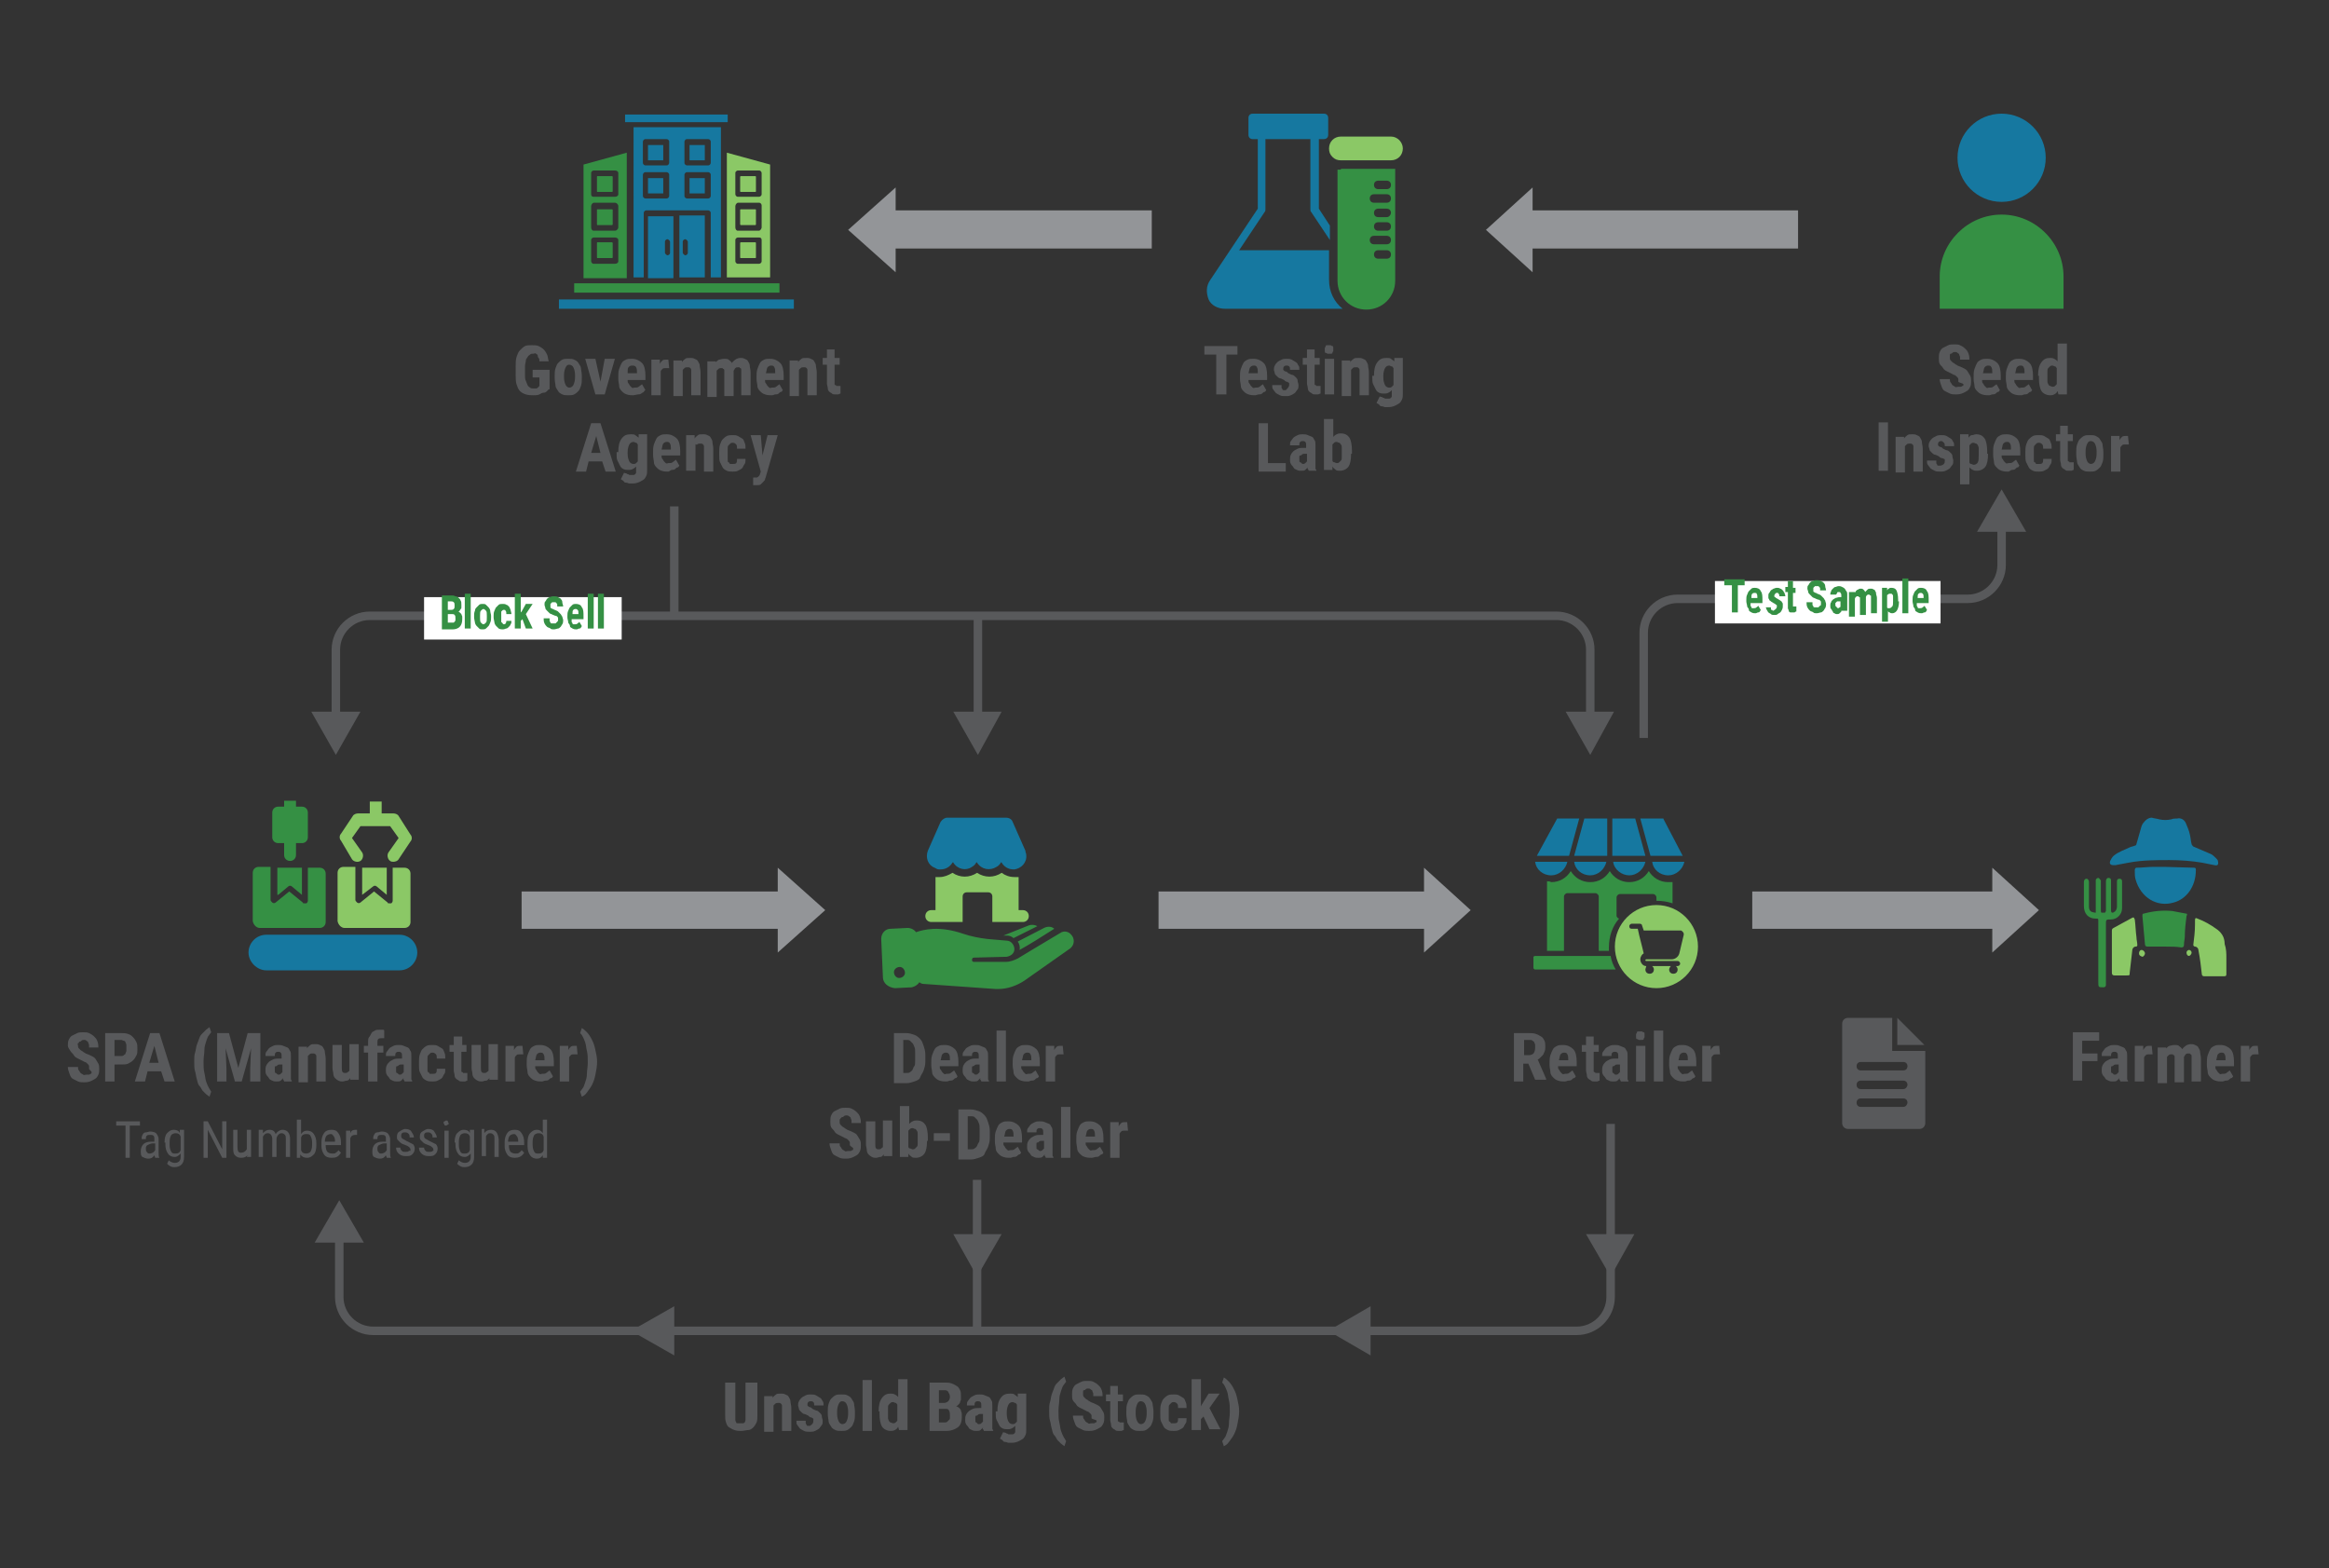<?xml version="1.0" encoding="utf-8"?>
<!-- Generator: Adobe Illustrator 27.1.1, SVG Export Plug-In . SVG Version: 6.00 Build 0)  -->
<svg version="1.1" xmlns="http://www.w3.org/2000/svg" xmlns:xlink="http://www.w3.org/1999/xlink" x="0px" y="0px"
	 viewBox="0 0 274.6 184.9" style="enable-background:new 0 0 274.6 184.9;" xml:space="preserve">
<rect x="0" y="0" width="274.6" height="184.9" fill="#333333" stroke="none"/>
<style type="text/css">
	.st0{fill:#1678A0;}
	.st1{fill:#8BC866;}
	.st2{fill:#359044;}
	.st3{fill-rule:evenodd;clip-rule:evenodd;fill:#1678A0;}
	.st4{fill:none;stroke:#58595B;stroke-miterlimit:10;}
	.st5{fill:#58595B;}
	.st6{fill-rule:evenodd;clip-rule:evenodd;fill:#359044;}
	.st7{fill:#939598;}
	.st8{fill-rule:evenodd;clip-rule:evenodd;fill:#8BC866;}
	.st9{fill:#FFFFFF;}
</style>
<g id="Layer_1">
</g>
<g id="Layer_2">
	<g>
		<path class="st0" d="M144.4,36.4h13.9c-1-0.8-1.6-2-1.6-3.4v-3.5h-10.6l3-4.5c0.1-0.1,0.1-0.2,0.1-0.3v-8.3h5.3v8.3
			c0,0.1,0,0.2,0.1,0.3l2.2,3.3v-1.7l-1.3-2v-8.2h0.6h0c0.3,0,0.5-0.2,0.5-0.5v-0.1v-1.9c0-0.3-0.2-0.5-0.5-0.5h-8.4
			c-0.3,0-0.5,0.2-0.5,0.5v2c0,0.3,0.2,0.5,0.5,0.5h0.6v8.2l-5.6,8.4c-0.5,0.7-0.5,1.5-0.2,2.3C142.8,36,143.6,36.4,144.4,36.4z"/>
		<path class="st1" d="M164,16.1h-5.9c-0.8,0-1.4,0.6-1.4,1.4c0,0.4,0.1,0.7,0.4,1c0.3,0.3,0.6,0.4,1,0.4h5.9c0.8,0,1.4-0.6,1.4-1.4
			C165.4,16.8,164.8,16.1,164,16.1z"/>
		<path class="st2" d="M158.1,20c-0.1,0-0.3,0-0.4,0v13.1c0,1.9,1.5,3.4,3.4,3.4c1.9,0,3.4-1.5,3.4-3.4V19.9c-0.1,0-0.3,0-0.4,0
			H158.1z M163.5,30.5h-1c-0.3,0-0.5-0.2-0.5-0.5s0.2-0.5,0.5-0.5h1c0.3,0,0.5,0.2,0.5,0.5S163.8,30.5,163.5,30.5z M163.5,28.8H162
			c-0.3,0-0.5-0.2-0.5-0.5c0-0.3,0.2-0.5,0.5-0.5h1.5c0.3,0,0.5,0.2,0.5,0.5C164,28.6,163.8,28.8,163.5,28.8z M163.5,27.2h-1
			c-0.3,0-0.5-0.2-0.5-0.5c0-0.3,0.2-0.5,0.5-0.5h1c0.3,0,0.5,0.2,0.5,0.5C164,27,163.8,27.2,163.5,27.2z M163.5,25.6h-1
			c-0.3,0-0.5-0.2-0.5-0.5c0-0.3,0.2-0.5,0.5-0.5h1c0.3,0,0.5,0.2,0.5,0.5C164,25.3,163.8,25.6,163.5,25.6z M163.5,23.9H162
			c-0.3,0-0.5-0.2-0.5-0.5c0-0.3,0.2-0.5,0.5-0.5h1.5c0.3,0,0.5,0.2,0.5,0.5C164,23.7,163.8,23.9,163.5,23.9z M163.5,22.3h-1
			c-0.3,0-0.5-0.2-0.5-0.5c0-0.3,0.2-0.5,0.5-0.5h1c0.3,0,0.5,0.2,0.5,0.5C164,22.1,163.8,22.3,163.5,22.3z"/>
	</g>
	<g>
		<path class="st3" d="M93.6,35.3H65.9v1.1h27.7V35.3z M79.4,25.5h-3v7.3h3V25.5z M83.1,32.7v-7.3h-3v7.3H83.1z M74.6,15H85v17.7
			h-1.2v-7.6c0-0.2-0.2-0.3-0.3-0.3h-7.3c-0.2,0-0.3,0.2-0.3,0.3v7.6h-1.2V15z M81,20.3c-0.2,0-0.3,0.2-0.3,0.3v2.5
			c0,0.2,0.2,0.3,0.3,0.3h2.5c0.2,0,0.3-0.2,0.3-0.3v-2.5c0-0.2-0.2-0.3-0.3-0.3L81,20.3z M83.1,21h-1.8v1.8h1.8L83.1,21L83.1,21z
			 M81,16.4c-0.2,0-0.3,0.2-0.3,0.3v2.5c0,0.2,0.2,0.3,0.3,0.3h2.5c0.2,0,0.3-0.2,0.3-0.3v-2.5c0-0.2-0.2-0.3-0.3-0.3L81,16.4z
			 M83.1,17.1h-1.8v1.8h1.8V17.1L83.1,17.1z M76.1,20.3c-0.2,0-0.3,0.2-0.3,0.3v2.5c0,0.2,0.2,0.3,0.3,0.3h2.5
			c0.2,0,0.3-0.2,0.3-0.3v-2.5c0-0.2-0.2-0.3-0.3-0.3L76.1,20.3z M78.2,21h-1.8v1.8h1.8V21z M76.1,16.4c-0.2,0-0.3,0.2-0.3,0.3v2.5
			c0,0.2,0.2,0.3,0.3,0.3h2.5c0.2,0,0.3-0.2,0.3-0.3v-2.5c0-0.2-0.2-0.3-0.3-0.3L76.1,16.4z M78.2,17.1h-1.8v1.8h1.8V17.1L78.2,17.1
			z M80.5,28.5c0-0.2,0.2-0.3,0.3-0.3s0.3,0.2,0.3,0.3l0,0v1.3c0,0.2-0.2,0.3-0.3,0.3s-0.3-0.2-0.3-0.3V28.5L80.5,28.5z M78.4,28.5
			c0-0.2,0.2-0.3,0.3-0.3s0.3,0.2,0.3,0.3l0,0v1.3c0,0.2-0.2,0.3-0.3,0.3s-0.3-0.2-0.3-0.3V28.5L78.4,28.5z M73.7,14.4h12.1v-0.9
			H73.7V14.4z"/>
	</g>
	<path class="st2" d="M104.1,115.2l-0.2-4.5c0-0.7,0.5-1.2,1.1-1.2c0,0,0,0,0,0l2-0.1c0.4,0,0.8,0.2,1,0.5c0.9-0.3,2.7-0.8,5.6,0.2
		c0.9,0.3,1.9,0.5,2.8,0.6l2.3,0.2c0.5,0,0.9,0.5,0.9,1c0,0.5-0.4,0.8-0.9,0.9l-3.9,0.1c-0.1,0-0.2,0.1-0.2,0.3
		c0,0.1,0.1,0.2,0.2,0.2l0,0l3.8,0c0.5,0,1-0.2,1.4-0.4c0,0,3.3-2,5-3c0.4-0.3,1-0.2,1.3,0.2l0,0c0.4,0.4,0.4,1.1,0,1.5
		c0,0-0.1,0.1-0.1,0.1l-5.4,3.8c-0.9,0.6-2,1-3.1,1c-0.1,0-0.2,0-0.3,0l-8.5-0.6h0c-0.2,0-0.4-0.1-0.5-0.2c-0.2,0.3-0.5,0.5-0.9,0.6
		l-2,0.1C104.7,116.4,104.1,115.9,104.1,115.2C104.1,115.2,104.1,115.2,104.1,115.2z M105.4,114.6c0,0.4,0.3,0.7,0.6,0.7
		c0.4,0,0.7-0.3,0.7-0.6c0-0.4-0.3-0.7-0.6-0.7c0,0,0,0,0,0C105.7,114,105.4,114.3,105.4,114.6z M124.3,109.5
		c-0.3-0.3-0.8-0.3-1.2-0.1L120,111c0.2,0.3,0.3,0.7,0.2,1C121.3,111.4,122.9,110.4,124.3,109.5z M119.5,110.6l2.8-1.4
		c-0.3-0.2-0.7-0.2-1-0.1l-3,1.2l0.4,0C119,110.3,119.3,110.4,119.5,110.6z"/>
	<g>
		<path class="st1" d="M41.5,101.3c0.2,0.3,0.7,0.4,1,0.2c0.3-0.2,0.4-0.7,0.2-1l-1.2-1.7l1-1.4H46l1,1.4l-1.2,1.7
			c-0.2,0.3-0.1,0.8,0.2,1c0.1,0.1,0.3,0.1,0.4,0.1c0.2,0,0.5-0.1,0.6-0.3l1.4-2.1c0.2-0.2,0.2-0.6,0-0.8L47,96.2
			c-0.1-0.2-0.4-0.3-0.6-0.3h-1.4v-1.4h-1.4v1.4h-1.4c-0.2,0-0.5,0.1-0.6,0.3l-1.4,2.1c-0.2,0.2-0.2,0.6,0,0.8L41.5,101.3z"/>
		<path class="st0" d="M47.1,110.2H31.4c-1.2,0-2.1,1-2.1,2.1s1,2.1,2.1,2.1h15.7c1.2,0,2.1-1,2.1-2.1S48.3,110.2,47.1,110.2z"/>
		<path class="st1" d="M44,104.5c0.1-0.1,0.3-0.1,0.4,0l1.2,1v-3.2h-2.9v3.2L44,104.5z"/>
		<path class="st1" d="M40.6,109.4h7.1c0.4,0,0.7-0.3,0.7-0.7V103c0-0.4-0.3-0.7-0.7-0.7h-1.4v3.9c0,0.1-0.1,0.3-0.2,0.3
			c0,0-0.1,0-0.2,0c-0.1,0-0.2,0-0.2-0.1l-1.6-1.3l-1.6,1.3c-0.1,0.1-0.3,0.1-0.4,0c-0.1-0.1-0.2-0.2-0.2-0.3v-3.9h-1.4
			c-0.4,0-0.7,0.3-0.7,0.7v5.7C39.9,109.1,40.3,109.4,40.6,109.4z"/>
	</g>
	<g>
		<path class="st0" d="M253.7,96.4c0.3,0.1,0.6,0.1,0.9,0.2c0.5,0.1,0.9,0.1,1.4,0c0.2-0.1,0.5-0.1,0.7-0.1c0.4-0.1,0.8,0.1,1,0.5
			c0.2,0.5,0.4,0.9,0.5,1.4c0.1,0.4,0.1,0.8,0.2,1.1c0,0.1,0.1,0.2,0.2,0.3c0.7,0.3,1.4,0.6,2.1,0.9c0.2,0.1,0.4,0.3,0.6,0.5
			c0.1,0.1,0.2,0.2,0.2,0.3c0.1,0.4,0,0.6-0.4,0.5c-0.5-0.1-1-0.2-1.5-0.3c-1.2-0.2-2.5-0.3-3.8-0.3c-1.6,0-3.2,0-4.8,0.3
			c-0.5,0.1-1.1,0.2-1.6,0.3c-0.1,0-0.2,0-0.2,0c-0.4,0-0.5-0.2-0.4-0.5c0.1-0.2,0.2-0.4,0.4-0.6c0.6-0.5,1.3-0.7,1.9-1
			c0.2-0.1,0.4-0.1,0.6-0.2c0.1,0,0.2-0.1,0.2-0.2c0.2-0.7,0.4-1.4,0.6-2.1c0.1-0.3,0.3-0.5,0.5-0.7
			C253.2,96.5,253.5,96.4,253.7,96.4z"/>
		<path class="st0" d="M258.7,102.3c0.2,0,0.2,0.1,0.2,0.3c0,1.9-1.1,3.4-2.6,3.8c-2,0.6-3.9-0.6-4.5-2.7c-0.1-0.3-0.1-0.7-0.1-1.1
			c0-0.2,0.1-0.3,0.2-0.3c0.7,0,1.3-0.1,2-0.1c0.4,0,0.9,0,1.3,0"/>
		<path class="st2" d="M247.1,107.6c0-0.1,0-0.2,0-0.3c0-1.1,0-2.1,0-3.2c0-0.1,0-0.2,0-0.3c0-0.2,0.2-0.3,0.3-0.3
			c0.1,0,0.2,0.2,0.3,0.3c0,0.1,0,0.2,0,0.3c0,1.1,0,2.1,0,3.2c0,0.1,0,0.3,0.1,0.3c0.1,0,0.3,0,0.4,0c0,0,0.1-0.2,0.1-0.2
			c0-1.1,0-2.1,0-3.2c0-0.1,0-0.2,0-0.3c0-0.2,0.1-0.4,0.3-0.4c0.2,0,0.3,0.1,0.3,0.3c0,0.1,0,0.2,0,0.3c0,1.1,0,2.1,0,3.2
			c0,0.1,0,0.2,0.1,0.3c0.1,0,0.2,0,0.3-0.1c0.2-0.1,0.3-0.4,0.3-0.6c0-0.9,0-1.8,0-2.7c0-0.1,0-0.2,0-0.3c0-0.2,0.1-0.3,0.3-0.3
			c0.2,0,0.3,0.1,0.3,0.3c0,0,0,0.1,0,0.1c0,1,0,2,0,3.1c0,0.7-0.6,1.3-1.3,1.3c-0.6,0-0.6,0-0.6,0.6c0,2.4,0,4.8,0,7.1
			c0,0.2-0.1,0.3-0.3,0.3c-0.6,0-0.6,0-0.6-0.7c0-2.4,0-4.7,0-7.1c0-0.3,0-0.3-0.3-0.3c-0.9,0-1.4-0.6-1.4-1.5c0-0.9,0-1.8,0-2.7
			c0,0,0-0.1,0-0.1c0-0.2,0.1-0.4,0.3-0.4c0.2,0,0.3,0.2,0.3,0.4c0,1,0,1.9,0,2.9c0,0.3,0.1,0.5,0.3,0.6
			C246.9,107.6,247,107.6,247.1,107.6z"/>
		<path class="st2" d="M255.3,111.6c-0.7,0-1.4,0-2.1,0c-0.2,0-0.3-0.1-0.3-0.3c-0.1-1.1-0.2-2.2-0.3-3.3c0-0.2,0-0.3,0.2-0.3
			c1.1-0.3,2.2-0.4,3.3-0.3c0.5,0.1,1.1,0.2,1.6,0.3c0.2,0,0.2,0.1,0.1,0.3c-0.1,0.8-0.2,1.6-0.2,2.4c0,0.3-0.1,0.6-0.1,1
			c0,0.2-0.1,0.3-0.3,0.3C256.6,111.6,256,111.6,255.3,111.6z"/>
		<path class="st1" d="M262.5,113c0,0.6,0,1.2,0,1.8c0,0.2,0,0.3-0.3,0.3c-0.8,0-1.5,0-2.3,0c-0.2,0-0.3-0.1-0.3-0.3
			c-0.1-0.9-0.2-1.8-0.4-2.8c0-0.2-0.2-0.4-0.4-0.4c-0.1,0-0.2-0.1-0.2-0.2c0.1-0.8,0.2-1.6,0.2-2.4c0-0.2,0-0.3,0-0.5
			c0-0.3,0.1-0.3,0.3-0.2c0.8,0.3,1.5,0.7,2.2,1.2c0.3,0.2,0.5,0.4,0.7,0.7c0.2,0.3,0.3,0.7,0.3,1.1
			C262.5,111.9,262.5,112.4,262.5,113z"/>
		<path class="st1" d="M249,112.3c0-0.8,0-1.6,0-2.5c0-0.2,0-0.3,0.2-0.4c0.7-0.4,1.5-0.8,2.2-1.2c0.2-0.1,0.2,0,0.3,0.2
			c0.1,0.7,0.1,1.4,0.2,2.1c0,0.3,0.1,0.6,0.1,0.9c0,0.1,0,0.2-0.2,0.2c-0.2,0-0.4,0.2-0.4,0.5c-0.1,0.9-0.2,1.8-0.3,2.6
			c0,0.3,0,0.3-0.4,0.3c-0.5,0-0.9,0-1.4,0c-0.2,0-0.3-0.1-0.3-0.3C249,114,249,113.2,249,112.3z"/>
		<path class="st1" d="M258.1,112c0.2,0,0.3,0.2,0.3,0.3c0,0.2-0.2,0.4-0.3,0.4c-0.2,0-0.3-0.2-0.3-0.4
			C257.8,112.2,257.9,112,258.1,112z"/>
		<path class="st1" d="M252.2,112.4c0-0.2,0.1-0.4,0.3-0.4c0.2,0,0.4,0.2,0.4,0.4c0,0.2-0.2,0.4-0.3,0.4
			C252.3,112.7,252.2,112.6,252.2,112.4z"/>
	</g>
	<g>
		<g>
			<path class="st4" d="M39.6,84.8v-8.2c0-2.2,1.8-4,4-4h139.9c2.2,0,4,1.8,4,4v8.2"/>
			<g>
				<polygon class="st5" points="42.5,83.9 39.6,89 36.7,83.9 				"/>
			</g>
			<g>
				<polygon class="st5" points="184.6,83.9 187.5,89 190.3,83.9 				"/>
			</g>
		</g>
	</g>
	<g>
		<g>
			<path class="st4" d="M189.9,132.5v20.4c0,2.2-1.8,4-4,4l-141.9,0c-2.2,0-4-1.8-4-4v-7.2"/>
			<g>
				<polygon class="st5" points="42.9,146.5 40,141.5 37.1,146.5 				"/>
			</g>
		</g>
	</g>
	<path class="st6" d="M181,112.7h8.9c0.1,0.6,0.3,1.1,0.6,1.6H181c-0.1,0-0.2-0.1-0.2-0.2v-1.3C180.8,112.8,180.9,112.7,181,112.7
		L181,112.7z M182.4,103.9v8.2h2v-6.4c0-0.2,0.2-0.4,0.4-0.4h3.3c0.2,0,0.4,0.2,0.4,0.4v6.4h1.2c0-0.1,0-0.3,0-0.4
		c0-1.3,0.4-2.5,1.2-3.4c-0.1,0-0.3-0.2-0.3-0.3v-2.2c0-0.2,0.2-0.4,0.4-0.4h3.9c0.2,0,0.4,0.2,0.4,0.4v0.4c0.7,0,1.3,0.1,1.9,0.3
		v-2.5c-0.1,0-0.3,0-0.5,0c-1,0-1.8-0.5-2.3-1.3c-0.5,0.8-1.3,1.3-2.3,1.3c-1,0-1.8-0.5-2.3-1.3c-0.5,0.8-1.3,1.3-2.3,1.3
		c-1,0-1.8-0.5-2.3-1.3c-0.5,0.8-1.3,1.3-2.3,1.3C182.7,103.9,182.6,103.9,182.4,103.9L182.4,103.9z M195.3,106.7"/>
	<g>
		<circle class="st3" cx="236" cy="18.6" r="5.2"/>
		<path class="st6" d="M243.3,36.4h-14.6v-3.8c0-4,3.3-7.3,7.3-7.3h0c4,0,7.3,3.3,7.3,7.3V36.4z"/>
	</g>
	<g>
		<path class="st5" d="M64.7,45.9c-0.1,0.1-0.1,0.1-0.2,0.2s-0.2,0.2-0.4,0.2s-0.3,0.1-0.5,0.2s-0.4,0.1-0.7,0.1
			c-0.3,0-0.6,0-0.9-0.1s-0.5-0.2-0.7-0.4s-0.3-0.5-0.4-0.8s-0.1-0.7-0.1-1.1v-1c0-0.4,0-0.8,0.1-1.1s0.2-0.6,0.4-0.8
			s0.4-0.4,0.6-0.5s0.5-0.1,0.8-0.1c0.3,0,0.6,0,0.8,0.1s0.4,0.2,0.6,0.4s0.3,0.4,0.4,0.6s0.1,0.5,0.2,0.8h-1.1c0-0.2,0-0.3-0.1-0.4
			s-0.1-0.2-0.1-0.3s-0.1-0.1-0.2-0.2s-0.2,0-0.3,0c-0.2,0-0.3,0-0.4,0.1s-0.2,0.1-0.3,0.3S62,42.3,62,42.5s-0.1,0.4-0.1,0.7v1
			c0,0.3,0,0.5,0.1,0.7s0.1,0.3,0.2,0.5s0.2,0.2,0.3,0.3s0.3,0.1,0.4,0.1c0.1,0,0.2,0,0.3,0s0.1,0,0.2-0.1s0.1,0,0.1-0.1
			s0.1,0,0.1-0.1v-1h-0.8v-0.9h2V45.9z"/>
		<path class="st5" d="M65.4,44.3c0-0.3,0-0.6,0.1-0.9s0.2-0.5,0.3-0.6s0.3-0.3,0.5-0.4s0.4-0.1,0.7-0.1c0.3,0,0.5,0,0.7,0.1
			s0.4,0.2,0.5,0.4s0.3,0.4,0.3,0.6s0.1,0.5,0.1,0.9v0.3c0,0.3,0,0.6-0.1,0.9s-0.2,0.5-0.3,0.6s-0.3,0.3-0.5,0.4s-0.4,0.1-0.7,0.1
			c-0.3,0-0.5,0-0.7-0.1s-0.4-0.2-0.5-0.4s-0.3-0.4-0.3-0.6s-0.1-0.5-0.1-0.9V44.3z M66.5,44.5c0,0.4,0.1,0.7,0.2,0.9
			s0.3,0.3,0.4,0.3c0.2,0,0.4-0.1,0.5-0.3s0.2-0.5,0.2-0.9v-0.3c0-0.4-0.1-0.7-0.2-0.9s-0.3-0.3-0.5-0.3c-0.2,0-0.3,0.1-0.4,0.3
			s-0.2,0.5-0.2,0.9V44.5z"/>
		<path class="st5" d="M70.8,45l0.5-2.7h1.2l-1.2,4.2h-1.1l-1.2-4.2h1.2L70.8,45z"/>
		<path class="st5" d="M74.7,46.6c-0.3,0-0.5,0-0.8-0.1s-0.4-0.2-0.6-0.4s-0.3-0.4-0.3-0.6s-0.1-0.5-0.1-0.8v-0.3
			c0-0.3,0-0.6,0.1-0.9s0.2-0.5,0.3-0.7s0.3-0.3,0.5-0.4s0.4-0.1,0.7-0.1c0.5,0,0.9,0.2,1.2,0.5s0.4,0.9,0.4,1.5v0.5H74
			c0,0.2,0,0.3,0.1,0.4s0.1,0.2,0.2,0.3s0.1,0.1,0.2,0.2s0.2,0,0.3,0c0.2,0,0.4,0,0.5-0.1s0.3-0.2,0.4-0.3l0.4,0.7
			C76,46,76,46.1,75.9,46.2s-0.2,0.1-0.3,0.2s-0.3,0.1-0.4,0.1S74.8,46.6,74.7,46.6z M74.5,43.1c-0.2,0-0.3,0.1-0.4,0.2
			S74,43.7,74,44h1.1v-0.1c0-0.3,0-0.4-0.1-0.6S74.7,43.1,74.5,43.1z"/>
		<path class="st5" d="M78.9,43.4c0,0-0.1,0-0.2,0s-0.1,0-0.2,0c-0.2,0-0.3,0-0.4,0.1s-0.2,0.2-0.2,0.3v2.8h-1.1v-4.2h1l0,0.5
			c0.1-0.2,0.2-0.3,0.3-0.4s0.3-0.1,0.4-0.1c0,0,0.1,0,0.2,0s0.1,0,0.1,0L78.9,43.4z"/>
		<path class="st5" d="M80.4,42.3l0,0.4c0.1-0.2,0.3-0.3,0.4-0.4s0.3-0.1,0.6-0.1c0.2,0,0.3,0,0.5,0.1s0.3,0.1,0.4,0.3
			s0.2,0.3,0.2,0.5s0.1,0.5,0.1,0.8v2.7h-1.1v-2.7c0-0.1,0-0.2,0-0.3s-0.1-0.2-0.1-0.2s-0.1-0.1-0.2-0.1s-0.1,0-0.2,0
			c-0.1,0-0.2,0-0.3,0.1s-0.1,0.1-0.2,0.2v3.1h-1.1v-4.2H80.4z"/>
		<path class="st5" d="M84.4,42.3l0,0.4c0.1-0.1,0.3-0.3,0.4-0.3s0.3-0.1,0.6-0.1c0.2,0,0.4,0,0.5,0.1s0.3,0.2,0.4,0.4
			c0.1-0.2,0.3-0.3,0.4-0.4s0.4-0.2,0.6-0.2c0.2,0,0.3,0,0.5,0.1s0.3,0.1,0.4,0.3s0.2,0.3,0.2,0.5s0.1,0.5,0.1,0.8v2.7h-1.1v-2.7
			c0-0.1,0-0.3,0-0.3s0-0.2-0.1-0.2s-0.1-0.1-0.1-0.1s-0.1,0-0.2,0c-0.1,0-0.2,0-0.3,0.1s-0.1,0.2-0.2,0.3c0,0,0,0.1,0,0.1
			s0,0.1,0,0.1v2.8h-1.1v-2.7c0-0.1,0-0.3,0-0.3s0-0.2-0.1-0.2s-0.1-0.1-0.1-0.1s-0.1,0-0.2,0c-0.1,0-0.2,0-0.3,0.1
			s-0.1,0.1-0.2,0.2v3.1h-1.1v-4.2H84.4z"/>
		<path class="st5" d="M91,46.6c-0.3,0-0.5,0-0.8-0.1s-0.4-0.2-0.6-0.4s-0.3-0.4-0.3-0.6s-0.1-0.5-0.1-0.8v-0.3c0-0.3,0-0.6,0.1-0.9
			s0.2-0.5,0.3-0.7s0.3-0.3,0.5-0.4s0.4-0.1,0.7-0.1c0.5,0,0.9,0.2,1.2,0.5s0.4,0.9,0.4,1.5v0.5h-2.2c0,0.2,0,0.3,0.1,0.4
			s0.1,0.2,0.2,0.3s0.1,0.1,0.2,0.2s0.2,0,0.3,0c0.2,0,0.4,0,0.5-0.1s0.3-0.2,0.4-0.3l0.4,0.7c-0.1,0.1-0.1,0.2-0.2,0.2
			s-0.2,0.1-0.3,0.2s-0.3,0.1-0.4,0.1S91.2,46.6,91,46.6z M90.9,43.1c-0.2,0-0.3,0.1-0.4,0.2s-0.1,0.4-0.2,0.7h1.1v-0.1
			c0-0.3,0-0.4-0.1-0.6S91.1,43.1,90.9,43.1z"/>
		<path class="st5" d="M94.1,42.3l0,0.4c0.1-0.2,0.3-0.3,0.4-0.4s0.3-0.1,0.6-0.1c0.2,0,0.3,0,0.5,0.1s0.3,0.1,0.4,0.3
			s0.2,0.3,0.2,0.5s0.1,0.5,0.1,0.8v2.7h-1.1v-2.7c0-0.1,0-0.2,0-0.3s-0.1-0.2-0.1-0.2s-0.1-0.1-0.2-0.1s-0.1,0-0.2,0
			c-0.1,0-0.2,0-0.3,0.1s-0.1,0.1-0.2,0.2v3.1h-1.1v-4.2H94.1z"/>
		<path class="st5" d="M98.4,41.2v1h0.6v0.8h-0.6v2.1c0,0.1,0,0.2,0,0.2s0,0.1,0.1,0.1s0.1,0.1,0.1,0.1s0.1,0,0.2,0
			c0.1,0,0.1,0,0.2,0s0.1,0,0.1,0l0,0.9c-0.1,0-0.2,0.1-0.3,0.1s-0.2,0-0.3,0c-0.2,0-0.3,0-0.4-0.1s-0.2-0.1-0.3-0.2
			s-0.2-0.2-0.2-0.4s-0.1-0.4-0.1-0.6v-2.2h-0.5v-0.8h0.5v-1H98.4z"/>
		<path class="st5" d="M71,54.4h-1.6l-0.3,1.2h-1.2l1.8-5.7h1.1l1.8,5.7h-1.2L71,54.4z M69.7,53.4h1.1l-0.5-2L69.7,53.4z"/>
		<path class="st5" d="M72.9,53.3c0-0.7,0.1-1.2,0.4-1.6s0.6-0.5,1.1-0.5c0.2,0,0.4,0,0.5,0.1s0.3,0.2,0.4,0.3l0-0.4h1v4.2
			c0,0.3,0,0.5-0.1,0.7s-0.2,0.4-0.4,0.5s-0.3,0.2-0.6,0.3s-0.5,0.1-0.7,0.1c-0.1,0-0.2,0-0.3,0s-0.2-0.1-0.4-0.1s-0.2-0.1-0.3-0.2
			s-0.2-0.1-0.3-0.2l0.4-0.8c0,0.1,0.1,0.1,0.2,0.1s0.1,0.1,0.2,0.1s0.2,0.1,0.2,0.1s0.2,0,0.2,0c0.1,0,0.2,0,0.3,0s0.2-0.1,0.2-0.1
			s0.1-0.1,0.1-0.2s0-0.2,0-0.4v-0.3c-0.1,0.1-0.2,0.2-0.4,0.3s-0.3,0.1-0.5,0.1c-0.2,0-0.4,0-0.6-0.1s-0.3-0.2-0.4-0.4
			s-0.2-0.4-0.3-0.6s-0.1-0.5-0.1-0.9V53.3z M74,53.5c0,0.4,0.1,0.7,0.2,0.9s0.3,0.3,0.5,0.3c0.1,0,0.2,0,0.3-0.1s0.1-0.1,0.2-0.2
			v-2c-0.1-0.1-0.1-0.2-0.2-0.2s-0.2-0.1-0.3-0.1c-0.2,0-0.4,0.1-0.5,0.3S74,52.9,74,53.3V53.5z"/>
		<path class="st5" d="M78.8,55.6c-0.3,0-0.5,0-0.8-0.1s-0.4-0.2-0.6-0.4s-0.3-0.4-0.3-0.6S77,54,77,53.6v-0.3c0-0.3,0-0.6,0.1-0.9
			s0.2-0.5,0.3-0.7s0.3-0.3,0.5-0.4s0.4-0.1,0.7-0.1c0.5,0,0.9,0.2,1.2,0.5s0.4,0.9,0.4,1.5v0.5h-2.2c0,0.2,0,0.3,0.1,0.4
			s0.1,0.2,0.2,0.3s0.1,0.1,0.2,0.2s0.2,0,0.3,0c0.2,0,0.4,0,0.5-0.1s0.3-0.2,0.4-0.3l0.4,0.7c-0.1,0.1-0.1,0.2-0.2,0.2
			s-0.2,0.1-0.3,0.2s-0.3,0.1-0.4,0.1S78.9,55.6,78.8,55.6z M78.6,52.1c-0.2,0-0.3,0.1-0.4,0.2s-0.1,0.4-0.2,0.7h1.1v-0.1
			c0-0.3,0-0.4-0.1-0.6S78.8,52.1,78.6,52.1z"/>
		<path class="st5" d="M81.9,51.3l0,0.4c0.1-0.2,0.3-0.3,0.4-0.4s0.3-0.1,0.6-0.1c0.2,0,0.3,0,0.5,0.1s0.3,0.1,0.4,0.3
			s0.2,0.3,0.2,0.5s0.1,0.5,0.1,0.8v2.7h-1.1v-2.7c0-0.1,0-0.2,0-0.3s-0.1-0.2-0.1-0.2s-0.1-0.1-0.2-0.1s-0.1,0-0.2,0
			c-0.1,0-0.2,0-0.3,0.1S82,52.3,82,52.4v3.1h-1.1v-4.2H81.9z"/>
		<path class="st5" d="M86.4,54.7c0.2,0,0.3,0,0.4-0.1s0.1-0.3,0.1-0.5h1c0,0.2,0,0.5-0.1,0.6s-0.2,0.4-0.3,0.5s-0.3,0.2-0.5,0.3
			s-0.4,0.1-0.6,0.1c-0.3,0-0.5,0-0.7-0.1s-0.4-0.2-0.5-0.4s-0.2-0.4-0.3-0.6s-0.1-0.5-0.1-0.9v-0.3c0-0.3,0-0.6,0.1-0.9
			s0.2-0.5,0.3-0.6s0.3-0.3,0.5-0.4s0.5-0.1,0.7-0.1c0.2,0,0.4,0,0.6,0.1s0.3,0.2,0.5,0.3s0.2,0.3,0.3,0.5s0.1,0.4,0.1,0.7h-1
			c0-0.2,0-0.4-0.1-0.5s-0.2-0.2-0.4-0.2c-0.1,0-0.2,0-0.3,0.1s-0.1,0.1-0.2,0.2s-0.1,0.2-0.1,0.4s0,0.3,0,0.5v0.3
			c0,0.2,0,0.3,0,0.5s0,0.3,0.1,0.3s0.1,0.2,0.2,0.2S86.2,54.7,86.4,54.7z"/>
		<path class="st5" d="M89.9,53.7l0.6-2.4h1.2l-1.4,4.9c0,0.1-0.1,0.2-0.1,0.3s-0.1,0.2-0.2,0.3s-0.2,0.2-0.3,0.3s-0.3,0.1-0.5,0.1
			c0,0-0.1,0-0.1,0s-0.1,0-0.1,0s-0.1,0-0.1,0s-0.1,0-0.1,0v-0.9c0,0,0,0,0.1,0s0,0,0.1,0c0.1,0,0.2,0,0.2,0s0.1,0,0.2-0.1
			s0.1-0.1,0.1-0.1s0.1-0.1,0.1-0.2l0.1-0.3l-1.2-4.3h1.2L89.9,53.7z"/>
	</g>
	<g>
		<path class="st5" d="M10.5,126c0-0.1,0-0.2,0-0.3s-0.1-0.2-0.1-0.2s-0.1-0.1-0.2-0.2s-0.3-0.1-0.4-0.2c-0.2-0.1-0.4-0.2-0.6-0.3
			s-0.4-0.2-0.5-0.4s-0.3-0.3-0.4-0.5S8,123.5,8,123.3c0-0.2,0-0.5,0.1-0.7s0.2-0.4,0.4-0.5s0.4-0.2,0.6-0.3s0.5-0.1,0.7-0.1
			c0.3,0,0.5,0,0.7,0.1s0.4,0.2,0.6,0.4s0.3,0.3,0.4,0.6s0.1,0.5,0.1,0.7h-1.1c0-0.1,0-0.2,0-0.3s-0.1-0.2-0.1-0.3s-0.1-0.1-0.2-0.2
			s-0.2-0.1-0.3-0.1c-0.1,0-0.2,0-0.3,0.1s-0.1,0.1-0.2,0.1S9.3,123,9.2,123s0,0.2,0,0.3c0,0.1,0,0.2,0.1,0.3s0.1,0.1,0.2,0.2
			s0.2,0.1,0.3,0.2s0.2,0.1,0.3,0.2c0.3,0.1,0.5,0.2,0.7,0.3s0.4,0.2,0.5,0.4s0.2,0.3,0.3,0.5s0.1,0.4,0.1,0.6c0,0.2,0,0.5-0.1,0.7
			s-0.2,0.4-0.4,0.5s-0.3,0.2-0.6,0.3s-0.5,0.1-0.7,0.1c-0.2,0-0.5,0-0.7-0.1s-0.4-0.2-0.6-0.3s-0.3-0.3-0.4-0.6s-0.2-0.5-0.2-0.8
			h1.2c0,0.2,0,0.3,0.1,0.4s0.1,0.2,0.2,0.3s0.2,0.1,0.3,0.2s0.2,0,0.4,0c0.1,0,0.2,0,0.3,0s0.1-0.1,0.2-0.1s0.1-0.1,0.1-0.2
			S10.5,126.1,10.5,126z"/>
		<path class="st5" d="M13.5,125.5v2h-1.1v-5.7h1.9c0.3,0,0.5,0,0.8,0.1s0.4,0.2,0.6,0.4s0.3,0.4,0.4,0.6s0.1,0.5,0.1,0.8
			c0,0.3,0,0.5-0.1,0.7s-0.2,0.4-0.4,0.6s-0.4,0.3-0.6,0.4s-0.5,0.1-0.8,0.1H13.5z M13.5,124.5h0.8c0.1,0,0.2,0,0.3-0.1
			s0.2-0.1,0.2-0.2s0.1-0.2,0.1-0.3s0-0.2,0-0.3s0-0.2,0-0.4s-0.1-0.2-0.1-0.3s-0.1-0.2-0.2-0.2s-0.2-0.1-0.3-0.1h-0.8V124.5z"/>
		<path class="st5" d="M19,126.3h-1.6l-0.3,1.2h-1.2l1.8-5.7h1.1l1.8,5.7h-1.2L19,126.3z M17.6,125.3h1.1l-0.5-2L17.6,125.3z"/>
		<path class="st5" d="M22.9,125.1c0-0.4,0-0.7,0.1-1s0.1-0.6,0.2-0.9s0.2-0.5,0.3-0.8s0.2-0.4,0.4-0.6s0.3-0.3,0.4-0.4
			s0.3-0.2,0.4-0.3l0.2,0.6c-0.1,0.1-0.2,0.3-0.3,0.4s-0.2,0.4-0.3,0.7s-0.2,0.6-0.2,1s-0.1,0.8-0.1,1.3v0.1c0,0.5,0,0.9,0.1,1.3
			s0.1,0.7,0.2,1s0.2,0.5,0.3,0.7s0.2,0.3,0.3,0.5l-0.2,0.6c-0.1-0.1-0.3-0.2-0.4-0.3s-0.3-0.3-0.4-0.4s-0.2-0.4-0.4-0.6
			s-0.2-0.5-0.3-0.8s-0.1-0.6-0.2-0.9S22.9,125.6,22.9,125.1L22.9,125.1z"/>
		<path class="st5" d="M27,121.8l1.1,4.1l1.1-4.1h1.5v5.7h-1.2v-1.5l0.1-2.4l-1.1,3.9h-0.8l-1.1-3.9l0.1,2.4v1.5h-1.1v-5.7H27z"/>
		<path class="st5" d="M33.5,127.5c0,0,0-0.1-0.1-0.2s0-0.1,0-0.2c-0.1,0.1-0.2,0.2-0.3,0.3s-0.3,0.1-0.5,0.1c-0.2,0-0.3,0-0.5-0.1
			s-0.3-0.1-0.4-0.3s-0.2-0.2-0.3-0.4s-0.1-0.3-0.1-0.5c0-0.2,0-0.4,0.1-0.6s0.2-0.3,0.3-0.4s0.3-0.2,0.5-0.3s0.5-0.1,0.7-0.1h0.3
			v-0.3c0-0.2,0-0.3-0.1-0.4s-0.2-0.1-0.3-0.1c-0.1,0-0.2,0-0.3,0.1s-0.1,0.2-0.1,0.4h-1.1c0-0.2,0-0.4,0.1-0.5s0.2-0.3,0.3-0.4
			s0.3-0.2,0.5-0.3s0.4-0.1,0.6-0.1c0.2,0,0.4,0,0.6,0.1s0.3,0.1,0.5,0.2s0.2,0.3,0.3,0.4s0.1,0.4,0.1,0.6v1.9c0,0.1,0,0.2,0,0.3
			s0,0.2,0,0.3s0,0.1,0,0.2s0,0.1,0.1,0.2v0.1H33.5z M32.8,126.7c0.1,0,0.2,0,0.3-0.1s0.1-0.1,0.2-0.2v-0.9h-0.3
			c-0.1,0-0.2,0-0.3,0.1s-0.1,0.1-0.2,0.1s-0.1,0.1-0.1,0.2s0,0.2,0,0.3c0,0.2,0,0.3,0.1,0.3S32.7,126.7,32.8,126.7z"/>
		<path class="st5" d="M36.2,123.2l0,0.4c0.1-0.2,0.3-0.3,0.4-0.4s0.3-0.1,0.6-0.1c0.2,0,0.3,0,0.5,0.1s0.3,0.1,0.4,0.3
			s0.2,0.3,0.2,0.5s0.1,0.5,0.1,0.8v2.7h-1.1v-2.7c0-0.1,0-0.2,0-0.3s-0.1-0.2-0.1-0.2s-0.1-0.1-0.2-0.1s-0.1,0-0.2,0
			c-0.1,0-0.2,0-0.3,0.1s-0.1,0.1-0.2,0.2v3.1h-1.1v-4.2H36.2z"/>
		<path class="st5" d="M41.3,127.1c-0.1,0.1-0.2,0.3-0.4,0.3s-0.3,0.1-0.5,0.1c-0.2,0-0.3,0-0.5-0.1s-0.3-0.2-0.4-0.3
			s-0.2-0.3-0.2-0.5s-0.1-0.4-0.1-0.7v-2.7h1.1v2.7c0,0.2,0,0.4,0.1,0.5s0.2,0.1,0.3,0.1c0.1,0,0.2,0,0.3-0.1s0.2-0.1,0.2-0.2v-3.1
			h1.1v4.2h-1L41.3,127.1z"/>
		<path class="st5" d="M43.4,127.5v-3.4h-0.5v-0.8h0.5v-0.4c0-0.2,0-0.5,0.1-0.6s0.2-0.3,0.3-0.5s0.3-0.2,0.4-0.3s0.4-0.1,0.6-0.1
			c0.1,0,0.2,0,0.3,0s0.2,0,0.2,0.1l0,0.9c-0.1,0-0.2,0-0.3,0c-0.2,0-0.3,0-0.4,0.1s-0.1,0.2-0.1,0.4v0.4h0.7v0.8h-0.7v3.4H43.4z"/>
		<path class="st5" d="M47.7,127.5c0,0,0-0.1-0.1-0.2s0-0.1,0-0.2c-0.1,0.1-0.2,0.2-0.3,0.3s-0.3,0.1-0.5,0.1c-0.2,0-0.3,0-0.5-0.1
			s-0.3-0.1-0.4-0.3s-0.2-0.2-0.3-0.4s-0.1-0.3-0.1-0.5c0-0.2,0-0.4,0.1-0.6s0.2-0.3,0.3-0.4s0.3-0.2,0.5-0.3s0.5-0.1,0.7-0.1h0.3
			v-0.3c0-0.2,0-0.3-0.1-0.4s-0.2-0.1-0.3-0.1c-0.1,0-0.2,0-0.3,0.1s-0.1,0.2-0.1,0.4h-1.1c0-0.2,0-0.4,0.1-0.5s0.2-0.3,0.3-0.4
			s0.3-0.2,0.5-0.3s0.4-0.1,0.6-0.1c0.2,0,0.4,0,0.6,0.1s0.3,0.1,0.5,0.2s0.2,0.3,0.3,0.4s0.1,0.4,0.1,0.6v1.9c0,0.1,0,0.2,0,0.3
			s0,0.2,0,0.3s0,0.1,0,0.2s0,0.1,0.1,0.2v0.1H47.7z M47.1,126.7c0.1,0,0.2,0,0.3-0.1s0.1-0.1,0.2-0.2v-0.9h-0.3
			c-0.1,0-0.2,0-0.3,0.1s-0.1,0.1-0.2,0.1s-0.1,0.1-0.1,0.2s0,0.2,0,0.3c0,0.2,0,0.3,0.1,0.3S47,126.7,47.1,126.7z"/>
		<path class="st5" d="M51,126.6c0.2,0,0.3,0,0.4-0.1s0.1-0.3,0.1-0.5h1c0,0.2,0,0.5-0.1,0.6s-0.2,0.4-0.3,0.5s-0.3,0.2-0.5,0.3
			s-0.4,0.1-0.6,0.1c-0.3,0-0.5,0-0.7-0.1s-0.4-0.2-0.5-0.4s-0.2-0.4-0.3-0.6s-0.1-0.5-0.1-0.9v-0.3c0-0.3,0-0.6,0.1-0.9
			s0.2-0.5,0.3-0.6s0.3-0.3,0.5-0.4s0.5-0.1,0.7-0.1c0.2,0,0.4,0,0.6,0.1s0.3,0.2,0.5,0.3s0.2,0.3,0.3,0.5s0.1,0.4,0.1,0.7h-1
			c0-0.2,0-0.4-0.1-0.5s-0.2-0.2-0.4-0.2c-0.1,0-0.2,0-0.3,0.1s-0.1,0.1-0.2,0.2s-0.1,0.2-0.1,0.4s0,0.3,0,0.5v0.3
			c0,0.2,0,0.3,0,0.5s0,0.3,0.1,0.3s0.1,0.2,0.2,0.2S50.9,126.6,51,126.6z"/>
		<path class="st5" d="M54.5,122.2v1H55v0.8h-0.6v2.1c0,0.1,0,0.2,0,0.2s0,0.1,0.1,0.1s0.1,0.1,0.1,0.1s0.1,0,0.2,0
			c0.1,0,0.1,0,0.2,0s0.1,0,0.1,0l0,0.9c-0.1,0-0.2,0.1-0.3,0.1s-0.2,0-0.3,0c-0.2,0-0.3,0-0.4-0.1s-0.2-0.1-0.3-0.2
			s-0.2-0.2-0.2-0.4s-0.1-0.4-0.1-0.6v-2.2h-0.5v-0.8h0.5v-1H54.5z"/>
		<path class="st5" d="M57.7,127.1c-0.1,0.1-0.2,0.3-0.4,0.3s-0.3,0.1-0.5,0.1c-0.2,0-0.3,0-0.5-0.1s-0.3-0.2-0.4-0.3
			s-0.2-0.3-0.2-0.5s-0.1-0.4-0.1-0.7v-2.7h1.1v2.7c0,0.2,0,0.4,0.1,0.5s0.2,0.1,0.3,0.1c0.1,0,0.2,0,0.3-0.1s0.2-0.1,0.2-0.2v-3.1
			h1.1v4.2h-1L57.7,127.1z"/>
		<path class="st5" d="M61.7,124.3c0,0-0.1,0-0.2,0s-0.1,0-0.2,0c-0.2,0-0.3,0-0.4,0.1s-0.2,0.2-0.2,0.3v2.8h-1.1v-4.2h1l0,0.5
			c0.1-0.2,0.2-0.3,0.3-0.4s0.3-0.1,0.4-0.1c0,0,0.1,0,0.2,0s0.1,0,0.1,0L61.7,124.3z"/>
		<path class="st5" d="M63.9,127.5c-0.3,0-0.5,0-0.8-0.1s-0.4-0.2-0.6-0.4s-0.3-0.4-0.3-0.6s-0.1-0.5-0.1-0.8v-0.3
			c0-0.3,0-0.6,0.1-0.9s0.2-0.5,0.3-0.7s0.3-0.3,0.5-0.4s0.4-0.1,0.7-0.1c0.5,0,0.9,0.2,1.2,0.5s0.4,0.9,0.4,1.5v0.5h-2.2
			c0,0.2,0,0.3,0.1,0.4s0.1,0.2,0.2,0.3s0.1,0.1,0.2,0.2s0.2,0,0.3,0c0.2,0,0.4,0,0.5-0.1s0.3-0.2,0.4-0.3l0.4,0.7
			c-0.1,0.1-0.1,0.2-0.2,0.2s-0.2,0.1-0.3,0.2s-0.3,0.1-0.4,0.1S64,127.5,63.9,127.5z M63.7,124.1c-0.2,0-0.3,0.1-0.4,0.2
			s-0.1,0.4-0.2,0.7h1.1v-0.1c0-0.3,0-0.4-0.1-0.6S63.9,124.1,63.7,124.1z"/>
		<path class="st5" d="M68.1,124.3c0,0-0.1,0-0.2,0s-0.1,0-0.2,0c-0.2,0-0.3,0-0.4,0.1s-0.2,0.2-0.2,0.3v2.8H66v-4.2h1l0,0.5
			c0.1-0.2,0.2-0.3,0.3-0.4s0.3-0.1,0.4-0.1c0,0,0.1,0,0.2,0s0.1,0,0.1,0L68.1,124.3z"/>
		<path class="st5" d="M70.4,125.2c0,0.5-0.1,1-0.2,1.5s-0.2,0.8-0.4,1.2s-0.4,0.6-0.6,0.9s-0.4,0.4-0.6,0.5l-0.2-0.6
			c0.1-0.1,0.2-0.3,0.3-0.4s0.2-0.4,0.3-0.7s0.2-0.6,0.2-1s0.1-0.8,0.1-1.3v-0.1c0-0.5,0-0.9-0.1-1.3s-0.1-0.7-0.2-1
			s-0.2-0.5-0.3-0.7s-0.2-0.3-0.3-0.4l0.2-0.6c0.2,0.1,0.4,0.3,0.6,0.5s0.4,0.5,0.6,0.9s0.3,0.7,0.4,1.2S70.4,124.6,70.4,125.2
			L70.4,125.2z"/>
		<path class="st5" d="M16.4,132.7h-1.1v3.8h-0.5v-3.8h-1.1v-0.5h2.8V132.7z"/>
		<path class="st5" d="M18.3,136.5c0-0.1-0.1-0.2-0.1-0.3c-0.2,0.3-0.4,0.4-0.7,0.4c-0.3,0-0.5-0.1-0.7-0.2s-0.2-0.4-0.2-0.7
			c0-0.3,0.1-0.6,0.3-0.8s0.5-0.3,0.9-0.3h0.4v-0.3c0-0.2,0-0.3-0.1-0.4s-0.2-0.1-0.4-0.1c-0.2,0-0.3,0-0.4,0.1s-0.1,0.2-0.1,0.4
			h-0.5c0-0.2,0-0.3,0.1-0.5s0.2-0.3,0.4-0.3s0.3-0.1,0.5-0.1c0.3,0,0.6,0.1,0.7,0.2s0.3,0.4,0.3,0.7v1.6c0,0.2,0,0.5,0.1,0.6v0
			H18.3z M17.6,136c0.1,0,0.2,0,0.4-0.1s0.2-0.2,0.3-0.3v-0.8h-0.3c-0.2,0-0.4,0.1-0.6,0.2s-0.2,0.3-0.2,0.4c0,0.2,0,0.3,0.1,0.4
			S17.4,136,17.6,136z"/>
		<path class="st5" d="M19.4,134.7c0-0.5,0.1-0.9,0.3-1.1s0.4-0.4,0.8-0.4c0.3,0,0.6,0.1,0.7,0.4l0-0.4h0.5v3.2
			c0,0.4-0.1,0.7-0.3,0.9s-0.5,0.3-0.8,0.3c-0.2,0-0.3,0-0.5-0.1s-0.3-0.2-0.4-0.3l0.2-0.4c0.2,0.2,0.5,0.3,0.7,0.3
			c0.4,0,0.7-0.2,0.7-0.7v-0.4c-0.2,0.2-0.4,0.4-0.7,0.4c-0.3,0-0.6-0.1-0.8-0.4s-0.3-0.6-0.3-1.1V134.7z M20,135
			c0,0.4,0.1,0.6,0.2,0.8c0.1,0.2,0.3,0.2,0.5,0.2c0.3,0,0.5-0.1,0.6-0.4v-1.6c-0.1-0.3-0.3-0.4-0.6-0.4c-0.2,0-0.4,0.1-0.5,0.2
			c-0.1,0.2-0.2,0.4-0.2,0.8V135z"/>
		<path class="st5" d="M26.7,136.5h-0.5l-1.7-3.3v3.3h-0.5v-4.3h0.5l1.7,3.3v-3.3h0.5V136.5z"/>
		<path class="st5" d="M29.2,136.2c-0.2,0.2-0.4,0.3-0.8,0.3c-0.3,0-0.5-0.1-0.7-0.3s-0.2-0.5-0.2-0.9v-2.1h0.5v2
			c0,0.5,0.1,0.7,0.4,0.7c0.3,0,0.5-0.1,0.7-0.4v-2.3h0.5v3.2h-0.5L29.2,136.2z"/>
		<path class="st5" d="M31,133.3l0,0.3c0.2-0.2,0.4-0.4,0.8-0.4c0.4,0,0.6,0.2,0.7,0.5c0.2-0.3,0.5-0.5,0.8-0.5
			c0.6,0,0.9,0.4,0.9,1.1v2.1h-0.5v-2.1c0-0.2,0-0.4-0.1-0.5s-0.2-0.2-0.4-0.2c-0.2,0-0.3,0.1-0.4,0.2s-0.2,0.3-0.2,0.5v2.1h-0.5
			v-2.1c0-0.4-0.2-0.7-0.5-0.7c-0.3,0-0.4,0.1-0.6,0.4v2.4h-0.5v-3.2H31z"/>
		<path class="st5" d="M37.3,135c0,0.5-0.1,0.9-0.3,1.1s-0.4,0.4-0.8,0.4c-0.3,0-0.6-0.1-0.8-0.4l0,0.4H35V132h0.5v1.7
			c0.2-0.3,0.4-0.4,0.7-0.4c0.3,0,0.6,0.1,0.8,0.4s0.3,0.6,0.3,1.1V135z M36.8,134.7c0-0.4-0.1-0.6-0.2-0.8
			c-0.1-0.2-0.3-0.2-0.5-0.2c-0.3,0-0.5,0.1-0.6,0.4v1.5c0.1,0.3,0.3,0.4,0.6,0.4c0.2,0,0.4-0.1,0.5-0.2c0.1-0.2,0.2-0.4,0.2-0.8
			V134.7z"/>
		<path class="st5" d="M39.1,136.5c-0.4,0-0.7-0.1-0.9-0.4s-0.3-0.6-0.3-1v-0.4c0-0.5,0.1-0.8,0.3-1.1s0.5-0.4,0.9-0.4
			c0.4,0,0.6,0.1,0.8,0.4s0.3,0.6,0.3,1.1v0.3h-1.8v0.1c0,0.3,0.1,0.6,0.2,0.7s0.3,0.2,0.6,0.2c0.2,0,0.3,0,0.4-0.1s0.2-0.1,0.3-0.3
			l0.3,0.3C39.9,136.4,39.6,136.5,39.1,136.5z M39,133.7c-0.2,0-0.4,0.1-0.5,0.2s-0.2,0.4-0.2,0.7h1.2v-0.1c0-0.3-0.1-0.5-0.2-0.6
			S39.2,133.7,39,133.7z"/>
		<path class="st5" d="M42.1,133.8c-0.1,0-0.2,0-0.2,0c-0.3,0-0.5,0.1-0.6,0.4v2.3h-0.5v-3.2h0.5l0,0.3c0.1-0.3,0.3-0.4,0.6-0.4
			c0.1,0,0.2,0,0.2,0L42.1,133.8z"/>
		<path class="st5" d="M45.6,136.5c0-0.1-0.1-0.2-0.1-0.3c-0.2,0.3-0.4,0.4-0.7,0.4c-0.3,0-0.5-0.1-0.7-0.2s-0.2-0.4-0.2-0.7
			c0-0.3,0.1-0.6,0.3-0.8s0.5-0.3,0.9-0.3h0.4v-0.3c0-0.2,0-0.3-0.1-0.4s-0.2-0.1-0.4-0.1c-0.2,0-0.3,0-0.4,0.1s-0.1,0.2-0.1,0.4H44
			c0-0.2,0-0.3,0.1-0.5s0.2-0.3,0.4-0.3s0.3-0.1,0.5-0.1c0.3,0,0.6,0.1,0.7,0.2s0.3,0.4,0.3,0.7v1.6c0,0.2,0,0.5,0.1,0.6v0H45.6z
			 M44.9,136c0.1,0,0.2,0,0.4-0.1s0.2-0.2,0.3-0.3v-0.8h-0.3c-0.2,0-0.4,0.1-0.6,0.2s-0.2,0.3-0.2,0.4c0,0.2,0,0.3,0.1,0.4
			S44.7,136,44.9,136z"/>
		<path class="st5" d="M48.4,135.6c0-0.1,0-0.2-0.1-0.3s-0.2-0.2-0.5-0.3c-0.3-0.1-0.5-0.2-0.6-0.3s-0.2-0.2-0.3-0.3
			s-0.1-0.2-0.1-0.4c0-0.3,0.1-0.5,0.3-0.6s0.4-0.3,0.7-0.3c0.3,0,0.6,0.1,0.7,0.3s0.3,0.4,0.3,0.7h-0.5c0-0.1,0-0.3-0.1-0.4
			s-0.2-0.2-0.4-0.2c-0.2,0-0.3,0-0.4,0.1c-0.1,0.1-0.1,0.2-0.1,0.3c0,0.1,0,0.2,0.1,0.3c0.1,0.1,0.2,0.1,0.5,0.3
			c0.4,0.2,0.6,0.3,0.8,0.4c0.1,0.1,0.2,0.3,0.2,0.5c0,0.3-0.1,0.5-0.3,0.7c-0.2,0.2-0.4,0.2-0.8,0.2c-0.3,0-0.6-0.1-0.8-0.3
			s-0.3-0.4-0.3-0.7h0.5c0,0.2,0.1,0.3,0.2,0.4s0.2,0.1,0.4,0.1c0.2,0,0.3,0,0.4-0.1S48.4,135.8,48.4,135.6z"/>
		<path class="st5" d="M51.1,135.6c0-0.1,0-0.2-0.1-0.3s-0.2-0.2-0.5-0.3c-0.3-0.1-0.5-0.2-0.6-0.3s-0.2-0.2-0.3-0.3
			s-0.1-0.2-0.1-0.4c0-0.3,0.1-0.5,0.3-0.6s0.4-0.3,0.7-0.3c0.3,0,0.6,0.1,0.7,0.3s0.3,0.4,0.3,0.7h-0.5c0-0.1,0-0.3-0.1-0.4
			s-0.2-0.2-0.4-0.2c-0.2,0-0.3,0-0.4,0.1c-0.1,0.1-0.1,0.2-0.1,0.3c0,0.1,0,0.2,0.1,0.3c0.1,0.1,0.2,0.1,0.5,0.3
			c0.4,0.2,0.6,0.3,0.8,0.4c0.1,0.1,0.2,0.3,0.2,0.5c0,0.3-0.1,0.5-0.3,0.7c-0.2,0.2-0.4,0.2-0.8,0.2c-0.3,0-0.6-0.1-0.8-0.3
			s-0.3-0.4-0.3-0.7H50c0,0.2,0.1,0.3,0.2,0.4s0.2,0.1,0.4,0.1c0.2,0,0.3,0,0.4-0.1S51.1,135.8,51.1,135.6z"/>
		<path class="st5" d="M52.9,132.4c0,0.1,0,0.2-0.1,0.2s-0.1,0.1-0.2,0.1c-0.1,0-0.2,0-0.2-0.1s-0.1-0.1-0.1-0.2s0-0.2,0.1-0.2
			s0.1-0.1,0.2-0.1s0.2,0,0.2,0.1S52.9,132.4,52.9,132.4z M52.9,136.5h-0.5v-3.2h0.5V136.5z"/>
		<path class="st5" d="M53.6,134.7c0-0.5,0.1-0.9,0.3-1.1s0.4-0.4,0.8-0.4c0.3,0,0.6,0.1,0.7,0.4l0-0.4h0.5v3.2
			c0,0.4-0.1,0.7-0.3,0.9s-0.5,0.3-0.8,0.3c-0.2,0-0.3,0-0.5-0.1s-0.3-0.2-0.4-0.3l0.2-0.4c0.2,0.2,0.5,0.3,0.7,0.3
			c0.4,0,0.7-0.2,0.7-0.7v-0.4c-0.2,0.2-0.4,0.4-0.7,0.4c-0.3,0-0.6-0.1-0.8-0.4s-0.3-0.6-0.3-1.1V134.7z M54.1,135
			c0,0.4,0.1,0.6,0.2,0.8c0.1,0.2,0.3,0.2,0.5,0.2c0.3,0,0.5-0.1,0.6-0.4v-1.6c-0.1-0.3-0.3-0.4-0.6-0.4c-0.2,0-0.4,0.1-0.5,0.2
			c-0.1,0.2-0.2,0.4-0.2,0.8V135z"/>
		<path class="st5" d="M57.1,133.3l0,0.3c0.2-0.3,0.5-0.4,0.8-0.4c0.6,0,0.8,0.4,0.9,1.1v2.1h-0.5v-2.1c0-0.2,0-0.4-0.1-0.5
			s-0.2-0.2-0.4-0.2c-0.1,0-0.2,0-0.3,0.1s-0.2,0.2-0.2,0.3v2.3h-0.5v-3.2H57.1z"/>
		<path class="st5" d="M60.7,136.5c-0.4,0-0.7-0.1-0.9-0.4s-0.3-0.6-0.3-1v-0.4c0-0.5,0.1-0.8,0.3-1.1s0.5-0.4,0.9-0.4
			c0.4,0,0.6,0.1,0.8,0.4s0.3,0.6,0.3,1.1v0.3H60v0.1c0,0.3,0.1,0.6,0.2,0.7s0.3,0.2,0.6,0.2c0.2,0,0.3,0,0.4-0.1s0.2-0.1,0.3-0.3
			l0.3,0.3C61.5,136.4,61.1,136.5,60.7,136.5z M60.6,133.7c-0.2,0-0.4,0.1-0.5,0.2s-0.2,0.4-0.2,0.7h1.2v-0.1c0-0.3-0.1-0.5-0.2-0.6
			S60.8,133.7,60.6,133.7z"/>
		<path class="st5" d="M62.2,134.7c0-0.5,0.1-0.9,0.3-1.1s0.4-0.4,0.8-0.4c0.3,0,0.5,0.1,0.7,0.4V132h0.5v4.5h-0.5l0-0.3
			c-0.2,0.3-0.4,0.4-0.7,0.4c-0.3,0-0.6-0.1-0.8-0.4s-0.3-0.6-0.3-1.1V134.7z M62.8,135c0,0.4,0.1,0.6,0.2,0.8
			c0.1,0.2,0.3,0.2,0.5,0.2c0.3,0,0.5-0.1,0.6-0.4v-1.6c-0.1-0.3-0.3-0.4-0.6-0.4c-0.2,0-0.4,0.1-0.5,0.2c-0.1,0.2-0.2,0.4-0.2,0.8
			V135z"/>
	</g>
	<g>
		<path class="st5" d="M146,41.8h-1.4v4.7h-1.2v-4.7h-1.4v-1h3.9V41.8z"/>
		<path class="st5" d="M148,46.6c-0.3,0-0.5,0-0.8-0.1s-0.4-0.2-0.6-0.4s-0.3-0.4-0.3-0.6s-0.1-0.5-0.1-0.8v-0.3
			c0-0.3,0-0.6,0.1-0.9s0.2-0.5,0.3-0.7s0.3-0.3,0.5-0.4s0.4-0.1,0.7-0.1c0.5,0,0.9,0.2,1.2,0.5s0.4,0.9,0.4,1.5v0.5h-2.2
			c0,0.2,0,0.3,0.1,0.4s0.1,0.2,0.2,0.3s0.1,0.1,0.2,0.2s0.2,0,0.3,0c0.2,0,0.4,0,0.5-0.1s0.3-0.2,0.4-0.3l0.4,0.7
			c-0.1,0.1-0.1,0.2-0.2,0.2s-0.2,0.1-0.3,0.2s-0.3,0.1-0.4,0.1S148.1,46.6,148,46.6z M147.8,43.1c-0.2,0-0.3,0.1-0.4,0.2
			s-0.1,0.4-0.2,0.7h1.1v-0.1c0-0.3,0-0.4-0.1-0.6S148,43.1,147.8,43.1z"/>
		<path class="st5" d="M152,45.4c0-0.1,0-0.1,0-0.2s-0.1-0.1-0.1-0.1s-0.1-0.1-0.2-0.1s-0.2-0.1-0.3-0.2c-0.2-0.1-0.4-0.2-0.5-0.2
			s-0.3-0.2-0.4-0.3s-0.2-0.2-0.2-0.3s-0.1-0.3-0.1-0.4c0-0.2,0-0.3,0.1-0.5s0.2-0.3,0.3-0.4s0.3-0.2,0.5-0.3s0.4-0.1,0.6-0.1
			c0.2,0,0.4,0,0.6,0.1s0.3,0.2,0.5,0.3s0.2,0.3,0.3,0.4s0.1,0.3,0.1,0.5h-1.1c0-0.2,0-0.3-0.1-0.4s-0.2-0.1-0.3-0.1
			c-0.1,0-0.2,0-0.3,0.1s-0.1,0.2-0.1,0.3c0,0.1,0,0.1,0,0.1s0.1,0.1,0.1,0.1s0.1,0.1,0.2,0.1s0.2,0.1,0.3,0.2
			c0.2,0.1,0.4,0.2,0.5,0.2s0.3,0.2,0.4,0.3s0.2,0.2,0.2,0.4s0.1,0.3,0.1,0.5c0,0.2,0,0.4-0.1,0.5s-0.2,0.3-0.3,0.4
			s-0.3,0.2-0.5,0.3s-0.4,0.1-0.6,0.1c-0.3,0-0.5,0-0.7-0.1s-0.4-0.2-0.5-0.3s-0.2-0.3-0.3-0.4s-0.1-0.3-0.1-0.5h1.1
			c0,0.1,0,0.2,0,0.3s0.1,0.1,0.1,0.2s0.1,0.1,0.2,0.1s0.1,0,0.2,0C151.8,45.8,152,45.6,152,45.4z"/>
		<path class="st5" d="M155,41.2v1h0.6v0.8H155v2.1c0,0.1,0,0.2,0,0.2s0,0.1,0.1,0.1s0.1,0.1,0.1,0.1s0.1,0,0.2,0c0.1,0,0.1,0,0.2,0
			s0.1,0,0.1,0l0,0.9c-0.1,0-0.2,0.1-0.3,0.1s-0.2,0-0.3,0c-0.2,0-0.3,0-0.4-0.1s-0.2-0.1-0.3-0.2s-0.2-0.2-0.2-0.4
			s-0.1-0.4-0.1-0.6v-2.2h-0.5v-0.8h0.5v-1H155z"/>
		<path class="st5" d="M156.2,41.2c0-0.1,0-0.2,0-0.2s0.1-0.1,0.1-0.2s0.1-0.1,0.2-0.1s0.2,0,0.2,0s0.2,0,0.2,0s0.1,0.1,0.2,0.1
			s0.1,0.1,0.1,0.2s0,0.2,0,0.2s0,0.2,0,0.2s-0.1,0.1-0.1,0.2s-0.1,0.1-0.2,0.1s-0.2,0-0.2,0s-0.2,0-0.2,0s-0.1-0.1-0.2-0.1
			s-0.1-0.1-0.1-0.2S156.2,41.3,156.2,41.2z M157.3,46.5h-1.1v-4.2h1.1V46.5z"/>
		<path class="st5" d="M159.2,42.3l0,0.4c0.1-0.2,0.3-0.3,0.4-0.4s0.3-0.1,0.6-0.1c0.2,0,0.3,0,0.5,0.1s0.3,0.1,0.4,0.3
			s0.2,0.3,0.2,0.5s0.1,0.5,0.1,0.8v2.7h-1.1v-2.7c0-0.1,0-0.2,0-0.3s-0.1-0.2-0.1-0.2s-0.1-0.1-0.2-0.1s-0.1,0-0.2,0
			c-0.1,0-0.2,0-0.3,0.1s-0.1,0.1-0.2,0.2v3.1h-1.1v-4.2H159.2z"/>
		<path class="st5" d="M162,44.3c0-0.7,0.1-1.2,0.4-1.6s0.6-0.5,1.1-0.5c0.2,0,0.4,0,0.5,0.1s0.3,0.2,0.4,0.3l0-0.4h1v4.2
			c0,0.3,0,0.5-0.1,0.7s-0.2,0.4-0.4,0.5s-0.3,0.2-0.6,0.3s-0.5,0.1-0.7,0.1c-0.1,0-0.2,0-0.3,0s-0.2-0.1-0.4-0.1s-0.2-0.1-0.3-0.2
			s-0.2-0.1-0.3-0.2l0.4-0.8c0,0.1,0.1,0.1,0.2,0.1s0.1,0.1,0.2,0.1s0.2,0.1,0.2,0.1s0.2,0,0.2,0c0.1,0,0.2,0,0.3,0s0.2-0.1,0.2-0.1
			s0.1-0.1,0.1-0.2s0-0.2,0-0.4v-0.3c-0.1,0.1-0.2,0.2-0.4,0.3s-0.3,0.1-0.5,0.1c-0.2,0-0.4,0-0.6-0.1s-0.3-0.2-0.4-0.4
			s-0.2-0.4-0.3-0.6s-0.1-0.5-0.1-0.9V44.3z M163.1,44.5c0,0.4,0.1,0.7,0.2,0.9s0.3,0.3,0.5,0.3c0.1,0,0.2,0,0.3-0.1
			s0.1-0.1,0.2-0.2v-2c-0.1-0.1-0.1-0.2-0.2-0.2s-0.2-0.1-0.3-0.1c-0.2,0-0.4,0.1-0.5,0.3s-0.2,0.5-0.2,0.9V44.5z"/>
		<path class="st5" d="M149.6,54.6h2v1h-3.2v-5.7h1.1V54.6z"/>
		<path class="st5" d="M154.3,55.5c0,0,0-0.1-0.1-0.2s0-0.1,0-0.2c-0.1,0.1-0.2,0.2-0.3,0.3s-0.3,0.1-0.5,0.1c-0.2,0-0.3,0-0.5-0.1
			s-0.3-0.1-0.4-0.3s-0.2-0.2-0.3-0.4s-0.1-0.3-0.1-0.5c0-0.2,0-0.4,0.1-0.6s0.2-0.3,0.3-0.4s0.3-0.2,0.5-0.3s0.5-0.1,0.7-0.1h0.3
			v-0.3c0-0.2,0-0.3-0.1-0.4s-0.2-0.1-0.3-0.1c-0.1,0-0.2,0-0.3,0.1s-0.1,0.2-0.1,0.4h-1.1c0-0.2,0-0.4,0.1-0.5s0.2-0.3,0.3-0.4
			s0.3-0.2,0.5-0.3s0.4-0.1,0.6-0.1c0.2,0,0.4,0,0.6,0.1s0.3,0.1,0.5,0.2s0.2,0.3,0.3,0.4s0.1,0.4,0.1,0.6v1.9c0,0.1,0,0.2,0,0.3
			s0,0.2,0,0.3s0,0.1,0,0.2s0,0.1,0.1,0.2v0.1H154.3z M153.6,54.7c0.1,0,0.2,0,0.3-0.1s0.1-0.1,0.2-0.2v-0.9h-0.3
			c-0.1,0-0.2,0-0.3,0.1s-0.1,0.1-0.2,0.1s-0.1,0.1-0.1,0.2s0,0.2,0,0.3c0,0.2,0,0.3,0.1,0.3S153.5,54.7,153.6,54.7z"/>
		<path class="st5" d="M159.3,53.5c0,0.7-0.1,1.2-0.3,1.5s-0.6,0.5-1,0.5c-0.2,0-0.4,0-0.5-0.1s-0.3-0.2-0.4-0.4l0,0.4h-1v-6h1.1
			v2.1c0.1-0.1,0.2-0.2,0.4-0.3s0.3-0.1,0.5-0.1c0.5,0,0.8,0.2,1,0.5s0.3,0.9,0.3,1.5V53.5z M158.2,53.3c0-0.2,0-0.4,0-0.5
			s0-0.3-0.1-0.4s-0.1-0.2-0.2-0.2s-0.2-0.1-0.3-0.1c-0.1,0-0.2,0-0.3,0.1s-0.1,0.1-0.2,0.2v1.9c0,0.1,0.1,0.2,0.2,0.2
			s0.2,0.1,0.3,0.1c0.1,0,0.2,0,0.3-0.1s0.1-0.1,0.2-0.2s0.1-0.2,0.1-0.4s0-0.3,0-0.5V53.3z"/>
	</g>
	<g>
		<path class="st5" d="M105.4,127.5v-5.7h1.5c0.3,0,0.6,0.1,0.9,0.2s0.5,0.3,0.7,0.5s0.3,0.5,0.4,0.8s0.2,0.6,0.2,1v0.9
			c0,0.4-0.1,0.7-0.2,1s-0.3,0.5-0.4,0.8s-0.4,0.4-0.7,0.5s-0.6,0.2-0.9,0.2H105.4z M106.5,122.7v3.8h0.3c0.2,0,0.4,0,0.5-0.1
			s0.2-0.1,0.3-0.3s0.1-0.3,0.2-0.4s0.1-0.4,0.1-0.7v-0.9c0-0.3,0-0.5-0.1-0.7s-0.1-0.3-0.2-0.4s-0.2-0.2-0.3-0.3s-0.3-0.1-0.5-0.1
			H106.5z"/>
		<path class="st5" d="M111.6,127.5c-0.3,0-0.5,0-0.8-0.1s-0.4-0.2-0.6-0.4s-0.3-0.4-0.3-0.6s-0.1-0.5-0.1-0.8v-0.3
			c0-0.3,0-0.6,0.1-0.9s0.2-0.5,0.3-0.7s0.3-0.3,0.5-0.4s0.4-0.1,0.7-0.1c0.5,0,0.9,0.2,1.2,0.5s0.4,0.9,0.4,1.5v0.5h-2.2
			c0,0.2,0,0.3,0.1,0.4s0.1,0.2,0.2,0.3s0.1,0.1,0.2,0.2s0.2,0,0.3,0c0.2,0,0.4,0,0.5-0.1s0.3-0.2,0.4-0.3l0.4,0.7
			c-0.1,0.1-0.1,0.2-0.2,0.2s-0.2,0.1-0.3,0.2s-0.3,0.1-0.4,0.1S111.8,127.5,111.6,127.5z M111.5,124.1c-0.2,0-0.3,0.1-0.4,0.2
			s-0.1,0.4-0.2,0.7h1.1v-0.1c0-0.3,0-0.4-0.1-0.6S111.6,124.1,111.5,124.1z"/>
		<path class="st5" d="M115.7,127.5c0,0,0-0.1-0.1-0.2s0-0.1,0-0.2c-0.1,0.1-0.2,0.2-0.3,0.3s-0.3,0.1-0.5,0.1c-0.2,0-0.3,0-0.5-0.1
			s-0.3-0.1-0.4-0.3s-0.2-0.2-0.3-0.4s-0.1-0.3-0.1-0.5c0-0.2,0-0.4,0.1-0.6s0.2-0.3,0.3-0.4s0.3-0.2,0.5-0.3s0.5-0.1,0.7-0.1h0.3
			v-0.3c0-0.2,0-0.3-0.1-0.4s-0.2-0.1-0.3-0.1c-0.1,0-0.2,0-0.3,0.1s-0.1,0.2-0.1,0.4h-1.1c0-0.2,0-0.4,0.1-0.5s0.2-0.3,0.3-0.4
			s0.3-0.2,0.5-0.3s0.4-0.1,0.6-0.1c0.2,0,0.4,0,0.6,0.1s0.3,0.1,0.5,0.2s0.2,0.3,0.3,0.4s0.1,0.4,0.1,0.6v1.9c0,0.1,0,0.2,0,0.3
			s0,0.2,0,0.3s0,0.1,0,0.2s0,0.1,0.1,0.2v0.1H115.7z M115,126.7c0.1,0,0.2,0,0.3-0.1s0.1-0.1,0.2-0.2v-0.9h-0.3
			c-0.1,0-0.2,0-0.3,0.1s-0.1,0.1-0.2,0.1s-0.1,0.1-0.1,0.2s0,0.2,0,0.3c0,0.2,0,0.3,0.1,0.3S114.9,126.7,115,126.7z"/>
		<path class="st5" d="M118.6,127.5h-1.1v-6h1.1V127.5z"/>
		<path class="st5" d="M121.2,127.5c-0.3,0-0.5,0-0.8-0.1s-0.4-0.2-0.6-0.4s-0.3-0.4-0.3-0.6s-0.1-0.5-0.1-0.8v-0.3
			c0-0.3,0-0.6,0.1-0.9s0.2-0.5,0.3-0.7s0.3-0.3,0.5-0.4s0.4-0.1,0.7-0.1c0.5,0,0.9,0.2,1.2,0.5s0.4,0.9,0.4,1.5v0.5h-2.2
			c0,0.2,0,0.3,0.1,0.4s0.1,0.2,0.2,0.3s0.1,0.1,0.2,0.2s0.2,0,0.3,0c0.2,0,0.4,0,0.5-0.1s0.3-0.2,0.4-0.3l0.4,0.7
			c-0.1,0.1-0.1,0.2-0.2,0.2s-0.2,0.1-0.3,0.2s-0.3,0.1-0.4,0.1S121.4,127.5,121.2,127.5z M121.1,124.1c-0.2,0-0.3,0.1-0.4,0.2
			s-0.1,0.4-0.2,0.7h1.1v-0.1c0-0.3,0-0.4-0.1-0.6S121.3,124.1,121.1,124.1z"/>
		<path class="st5" d="M125.4,124.3c0,0-0.1,0-0.2,0s-0.1,0-0.2,0c-0.2,0-0.3,0-0.4,0.1s-0.2,0.2-0.2,0.3v2.8h-1.1v-4.2h1l0,0.5
			c0.1-0.2,0.2-0.3,0.3-0.4s0.3-0.1,0.4-0.1c0,0,0.1,0,0.2,0s0.1,0,0.1,0L125.4,124.3z"/>
		<path class="st5" d="M100.2,135c0-0.1,0-0.2,0-0.3s-0.1-0.2-0.1-0.2s-0.1-0.1-0.2-0.2s-0.3-0.1-0.4-0.2c-0.2-0.1-0.4-0.2-0.6-0.3
			s-0.4-0.2-0.5-0.4s-0.3-0.3-0.4-0.5s-0.1-0.4-0.1-0.7c0-0.2,0-0.5,0.1-0.7s0.2-0.4,0.4-0.5s0.4-0.2,0.6-0.3s0.5-0.1,0.7-0.1
			c0.3,0,0.5,0,0.7,0.1s0.4,0.2,0.6,0.4s0.3,0.3,0.4,0.6s0.1,0.5,0.1,0.7h-1.1c0-0.1,0-0.2,0-0.3s-0.1-0.2-0.1-0.3s-0.1-0.1-0.2-0.2
			s-0.2-0.1-0.3-0.1c-0.1,0-0.2,0-0.3,0.1s-0.1,0.1-0.2,0.1S99,132,99,132s0,0.2,0,0.3c0,0.1,0,0.2,0.1,0.3s0.1,0.1,0.2,0.2
			s0.2,0.1,0.3,0.2s0.2,0.1,0.3,0.2c0.3,0.1,0.5,0.2,0.7,0.3s0.4,0.2,0.5,0.4s0.2,0.3,0.3,0.5s0.1,0.4,0.1,0.6c0,0.2,0,0.5-0.1,0.7
			s-0.2,0.4-0.4,0.5s-0.3,0.2-0.6,0.3s-0.5,0.1-0.7,0.1c-0.2,0-0.5,0-0.7-0.1s-0.4-0.2-0.6-0.3s-0.3-0.3-0.4-0.6s-0.2-0.5-0.2-0.8
			h1.2c0,0.2,0,0.3,0.1,0.4s0.1,0.2,0.2,0.3s0.2,0.1,0.3,0.2s0.2,0,0.4,0c0.1,0,0.2,0,0.3,0s0.1-0.1,0.2-0.1s0.1-0.1,0.1-0.2
			S100.2,135.1,100.2,135z"/>
		<path class="st5" d="M104.2,136.1c-0.1,0.1-0.2,0.3-0.4,0.3s-0.3,0.1-0.5,0.1c-0.2,0-0.3,0-0.5-0.1s-0.3-0.2-0.4-0.3
			s-0.2-0.3-0.2-0.5s-0.1-0.4-0.1-0.7v-2.7h1.1v2.7c0,0.2,0,0.4,0.1,0.5s0.2,0.1,0.3,0.1c0.1,0,0.2,0,0.3-0.1s0.2-0.1,0.2-0.2v-3.1
			h1.1v4.2h-1L104.2,136.1z"/>
		<path class="st5" d="M109.3,134.5c0,0.7-0.1,1.2-0.3,1.5s-0.6,0.5-1,0.5c-0.2,0-0.4,0-0.5-0.1s-0.3-0.2-0.4-0.4l0,0.4h-1v-6h1.1
			v2.1c0.1-0.1,0.2-0.2,0.4-0.3s0.3-0.1,0.5-0.1c0.5,0,0.8,0.2,1,0.5s0.3,0.9,0.3,1.5V134.5z M108.2,134.2c0-0.2,0-0.4,0-0.5
			s0-0.3-0.1-0.4s-0.1-0.2-0.2-0.2s-0.2-0.1-0.3-0.1c-0.1,0-0.2,0-0.3,0.1s-0.1,0.1-0.2,0.2v1.9c0,0.1,0.1,0.2,0.2,0.2
			s0.2,0.1,0.3,0.1c0.1,0,0.2,0,0.3-0.1s0.1-0.1,0.2-0.2s0.1-0.2,0.1-0.4s0-0.3,0-0.5V134.2z"/>
		<path class="st5" d="M112,134.5h-1.9v-0.9h1.9V134.5z"/>
		<path class="st5" d="M113,136.5v-5.7h1.5c0.3,0,0.6,0.1,0.9,0.2s0.5,0.3,0.7,0.5s0.3,0.5,0.4,0.8s0.2,0.6,0.2,1v0.9
			c0,0.4-0.1,0.7-0.2,1s-0.3,0.5-0.4,0.8s-0.4,0.4-0.7,0.5s-0.6,0.2-0.9,0.2H113z M114.1,131.7v3.8h0.3c0.2,0,0.4,0,0.5-0.1
			s0.2-0.1,0.3-0.3s0.1-0.3,0.2-0.4s0.1-0.4,0.1-0.7v-0.9c0-0.3,0-0.5-0.1-0.7s-0.1-0.3-0.2-0.4s-0.2-0.2-0.3-0.3s-0.3-0.1-0.5-0.1
			H114.1z"/>
		<path class="st5" d="M119.1,136.5c-0.3,0-0.5,0-0.8-0.1s-0.4-0.2-0.6-0.4s-0.3-0.4-0.3-0.6s-0.1-0.5-0.1-0.8v-0.3
			c0-0.3,0-0.6,0.1-0.9s0.2-0.5,0.3-0.7s0.3-0.3,0.5-0.4s0.4-0.1,0.7-0.1c0.5,0,0.9,0.2,1.2,0.5s0.4,0.9,0.4,1.5v0.5h-2.2
			c0,0.2,0,0.3,0.1,0.4s0.1,0.2,0.2,0.3s0.1,0.1,0.2,0.2s0.2,0,0.3,0c0.2,0,0.4,0,0.5-0.1s0.3-0.2,0.4-0.3l0.4,0.7
			c-0.1,0.1-0.1,0.2-0.2,0.2s-0.2,0.1-0.3,0.2s-0.3,0.1-0.4,0.1S119.3,136.5,119.1,136.5z M119,133.1c-0.2,0-0.3,0.1-0.4,0.2
			s-0.1,0.4-0.2,0.7h1.1v-0.1c0-0.3,0-0.4-0.1-0.6S119.2,133.1,119,133.1z"/>
		<path class="st5" d="M123.3,136.5c0,0,0-0.1-0.1-0.2s0-0.1,0-0.2c-0.1,0.1-0.2,0.2-0.3,0.3s-0.3,0.1-0.5,0.1c-0.2,0-0.3,0-0.5-0.1
			s-0.3-0.1-0.4-0.3s-0.2-0.2-0.3-0.4s-0.1-0.3-0.1-0.5c0-0.2,0-0.4,0.1-0.6s0.2-0.3,0.3-0.4s0.3-0.2,0.5-0.3s0.5-0.1,0.7-0.1h0.3
			v-0.3c0-0.2,0-0.3-0.1-0.4s-0.2-0.1-0.3-0.1c-0.1,0-0.2,0-0.3,0.1s-0.1,0.2-0.1,0.4h-1.1c0-0.2,0-0.4,0.1-0.5s0.2-0.3,0.3-0.4
			s0.3-0.2,0.5-0.3s0.4-0.1,0.6-0.1c0.2,0,0.4,0,0.6,0.1s0.3,0.1,0.5,0.2s0.2,0.3,0.3,0.4s0.1,0.4,0.1,0.6v1.9c0,0.1,0,0.2,0,0.3
			s0,0.2,0,0.3s0,0.1,0,0.2s0,0.1,0.1,0.2v0.1H123.3z M122.6,135.7c0.1,0,0.2,0,0.3-0.1s0.1-0.1,0.2-0.2v-0.9h-0.3
			c-0.1,0-0.2,0-0.3,0.1s-0.1,0.1-0.2,0.1s-0.1,0.1-0.1,0.2s0,0.2,0,0.3c0,0.2,0,0.3,0.1,0.3S122.5,135.7,122.6,135.7z"/>
		<path class="st5" d="M126.2,136.5h-1.1v-6h1.1V136.5z"/>
		<path class="st5" d="M128.7,136.5c-0.3,0-0.5,0-0.8-0.1s-0.4-0.2-0.6-0.4s-0.3-0.4-0.3-0.6s-0.1-0.5-0.1-0.8v-0.3
			c0-0.3,0-0.6,0.1-0.9s0.2-0.5,0.3-0.7s0.3-0.3,0.5-0.4s0.4-0.1,0.7-0.1c0.5,0,0.9,0.2,1.2,0.5s0.4,0.9,0.4,1.5v0.5H128
			c0,0.2,0,0.3,0.1,0.4s0.1,0.2,0.2,0.3s0.1,0.1,0.2,0.2s0.2,0,0.3,0c0.2,0,0.4,0,0.5-0.1s0.3-0.2,0.4-0.3l0.4,0.7
			c-0.1,0.1-0.1,0.2-0.2,0.2s-0.2,0.1-0.3,0.2s-0.3,0.1-0.4,0.1S128.9,136.5,128.7,136.5z M128.6,133.1c-0.2,0-0.3,0.1-0.4,0.2
			s-0.1,0.4-0.2,0.7h1.1v-0.1c0-0.3,0-0.4-0.1-0.6S128.8,133.1,128.6,133.1z"/>
		<path class="st5" d="M133,133.3c0,0-0.1,0-0.2,0s-0.1,0-0.2,0c-0.2,0-0.3,0-0.4,0.1s-0.2,0.2-0.2,0.3v2.8h-1.1v-4.2h1l0,0.5
			c0.1-0.2,0.2-0.3,0.3-0.4s0.3-0.1,0.4-0.1c0,0,0.1,0,0.2,0s0.1,0,0.1,0L133,133.3z"/>
	</g>
	<g>
		<path class="st5" d="M230.9,45c0-0.1,0-0.2,0-0.3s-0.1-0.2-0.1-0.2s-0.1-0.1-0.2-0.2s-0.3-0.1-0.4-0.2c-0.2-0.1-0.4-0.2-0.6-0.3
			s-0.4-0.2-0.5-0.4s-0.3-0.3-0.4-0.5s-0.1-0.4-0.1-0.7c0-0.2,0-0.5,0.1-0.7s0.2-0.4,0.4-0.5s0.4-0.2,0.6-0.3s0.5-0.1,0.7-0.1
			c0.3,0,0.5,0,0.7,0.1s0.4,0.2,0.6,0.4s0.3,0.3,0.4,0.6s0.1,0.5,0.1,0.7h-1.1c0-0.1,0-0.2,0-0.3s-0.1-0.2-0.1-0.3s-0.1-0.1-0.2-0.2
			s-0.2-0.1-0.3-0.1c-0.1,0-0.2,0-0.3,0.1s-0.1,0.1-0.2,0.1s-0.1,0.1-0.1,0.2s0,0.2,0,0.3c0,0.1,0,0.2,0.1,0.3s0.1,0.1,0.2,0.2
			s0.2,0.1,0.3,0.2s0.2,0.1,0.3,0.2c0.3,0.1,0.5,0.2,0.7,0.3s0.4,0.2,0.5,0.4s0.2,0.3,0.3,0.5s0.1,0.4,0.1,0.6c0,0.2,0,0.5-0.1,0.7
			s-0.2,0.4-0.4,0.5s-0.3,0.2-0.6,0.3s-0.5,0.1-0.7,0.1c-0.2,0-0.5,0-0.7-0.1s-0.4-0.2-0.6-0.3s-0.3-0.3-0.4-0.6s-0.2-0.5-0.2-0.8
			h1.2c0,0.2,0,0.3,0.1,0.4s0.1,0.2,0.2,0.3s0.2,0.1,0.3,0.2s0.2,0,0.4,0c0.1,0,0.2,0,0.3,0s0.1-0.1,0.2-0.1s0.1-0.1,0.1-0.2
			S230.9,45.1,230.9,45z"/>
		<path class="st5" d="M234.5,46.6c-0.3,0-0.5,0-0.8-0.1s-0.4-0.2-0.6-0.4s-0.3-0.4-0.3-0.6s-0.1-0.5-0.1-0.8v-0.3
			c0-0.3,0-0.6,0.1-0.9s0.2-0.5,0.3-0.7s0.3-0.3,0.5-0.4s0.4-0.1,0.7-0.1c0.5,0,0.9,0.2,1.2,0.5s0.4,0.9,0.4,1.5v0.5h-2.2
			c0,0.2,0,0.3,0.1,0.4s0.1,0.2,0.2,0.3s0.1,0.1,0.2,0.2s0.2,0,0.3,0c0.2,0,0.4,0,0.5-0.1s0.3-0.2,0.4-0.3l0.4,0.7
			c-0.1,0.1-0.1,0.2-0.2,0.2s-0.2,0.1-0.3,0.2s-0.3,0.1-0.4,0.1S234.7,46.6,234.5,46.6z M234.4,43.1c-0.2,0-0.3,0.1-0.4,0.2
			s-0.1,0.4-0.2,0.7h1.1v-0.1c0-0.3,0-0.4-0.1-0.6S234.6,43.1,234.4,43.1z"/>
		<path class="st5" d="M238.3,46.6c-0.3,0-0.5,0-0.8-0.1s-0.4-0.2-0.6-0.4s-0.3-0.4-0.3-0.6s-0.1-0.5-0.1-0.8v-0.3
			c0-0.3,0-0.6,0.1-0.9s0.2-0.5,0.3-0.7s0.3-0.3,0.5-0.4s0.4-0.1,0.7-0.1c0.5,0,0.9,0.2,1.2,0.5s0.4,0.9,0.4,1.5v0.5h-2.2
			c0,0.2,0,0.3,0.1,0.4s0.1,0.2,0.2,0.3s0.1,0.1,0.2,0.2s0.2,0,0.3,0c0.2,0,0.4,0,0.5-0.1s0.3-0.2,0.4-0.3l0.4,0.7
			c-0.1,0.1-0.1,0.2-0.2,0.2s-0.2,0.1-0.3,0.2s-0.3,0.1-0.4,0.1S238.5,46.6,238.3,46.6z M238.2,43.1c-0.2,0-0.3,0.1-0.4,0.2
			s-0.1,0.4-0.2,0.7h1.1v-0.1c0-0.3,0-0.4-0.1-0.6S238.4,43.1,238.2,43.1z"/>
		<path class="st5" d="M240.3,44.3c0-0.7,0.1-1.2,0.4-1.6s0.6-0.5,1-0.5c0.2,0,0.3,0,0.5,0.1s0.3,0.2,0.4,0.3v-2.1h1.1v6h-1
			l-0.1-0.4c-0.1,0.2-0.2,0.3-0.4,0.4s-0.3,0.1-0.5,0.1c-0.4,0-0.8-0.2-1-0.5s-0.3-0.9-0.3-1.5V44.3z M241.4,44.5c0,0.2,0,0.4,0,0.5
			s0.1,0.3,0.1,0.3s0.1,0.2,0.2,0.2s0.2,0.1,0.3,0.1c0.1,0,0.2,0,0.3-0.1s0.1-0.1,0.2-0.2v-1.9c-0.1-0.1-0.1-0.2-0.2-0.2
			s-0.2-0.1-0.3-0.1c-0.1,0-0.2,0-0.3,0.1s-0.1,0.1-0.2,0.2s-0.1,0.2-0.1,0.4s0,0.3,0,0.5V44.5z"/>
		<path class="st5" d="M222.6,55.5h-1.1v-5.7h1.1V55.5z"/>
		<path class="st5" d="M224.5,51.3l0,0.4c0.1-0.2,0.3-0.3,0.4-0.4s0.3-0.1,0.6-0.1c0.2,0,0.3,0,0.5,0.1s0.3,0.1,0.4,0.3
			s0.2,0.3,0.2,0.5s0.1,0.5,0.1,0.8v2.7h-1.1v-2.7c0-0.1,0-0.2,0-0.3s-0.1-0.2-0.1-0.2s-0.1-0.1-0.2-0.1s-0.1,0-0.2,0
			c-0.1,0-0.2,0-0.3,0.1s-0.1,0.1-0.2,0.2v3.1h-1.1v-4.2H224.5z"/>
		<path class="st5" d="M229.3,54.4c0-0.1,0-0.1,0-0.2s-0.1-0.1-0.1-0.1S229,54,228.9,54s-0.2-0.1-0.3-0.2c-0.2-0.1-0.4-0.2-0.5-0.2
			s-0.3-0.2-0.4-0.3s-0.2-0.2-0.2-0.3s-0.1-0.3-0.1-0.4c0-0.2,0-0.3,0.1-0.5s0.2-0.3,0.3-0.4s0.3-0.2,0.5-0.3s0.4-0.1,0.6-0.1
			c0.2,0,0.4,0,0.6,0.1s0.3,0.2,0.5,0.3s0.2,0.3,0.3,0.4s0.1,0.3,0.1,0.5h-1.1c0-0.2,0-0.3-0.1-0.4S229,52,228.9,52
			c-0.1,0-0.2,0-0.3,0.1s-0.1,0.2-0.1,0.3c0,0.1,0,0.1,0,0.1s0.1,0.1,0.1,0.1s0.1,0.1,0.2,0.1s0.2,0.1,0.3,0.2
			c0.2,0.1,0.4,0.2,0.5,0.2s0.3,0.2,0.4,0.3s0.2,0.2,0.2,0.4s0.1,0.3,0.1,0.5c0,0.2,0,0.4-0.1,0.5s-0.2,0.3-0.3,0.4
			s-0.3,0.2-0.5,0.3s-0.4,0.1-0.6,0.1c-0.3,0-0.5,0-0.7-0.1s-0.4-0.2-0.5-0.3s-0.2-0.3-0.3-0.4s-0.1-0.3-0.1-0.5h1.1
			c0,0.1,0,0.2,0,0.3s0.1,0.1,0.1,0.2s0.1,0.1,0.2,0.1s0.1,0,0.2,0C229.2,54.8,229.3,54.6,229.3,54.4z"/>
		<path class="st5" d="M234.4,53.5c0,0.7-0.1,1.2-0.3,1.5s-0.6,0.5-1,0.5c-0.2,0-0.3,0-0.5-0.1s-0.3-0.2-0.4-0.3v2h-1.1v-5.9h1
			l0,0.4c0.1-0.1,0.2-0.3,0.4-0.3s0.3-0.1,0.5-0.1c0.5,0,0.8,0.2,1,0.5s0.3,0.9,0.3,1.5V53.5z M233.3,53.3c0-0.2,0-0.4,0-0.5
			s-0.1-0.3-0.1-0.3s-0.1-0.2-0.2-0.2s-0.2-0.1-0.3-0.1c-0.1,0-0.2,0-0.3,0.1s-0.1,0.1-0.2,0.2v2c0,0.1,0.1,0.2,0.2,0.2
			s0.2,0.1,0.3,0.1c0.2,0,0.4-0.1,0.5-0.3s0.1-0.5,0.1-0.9V53.3z"/>
		<path class="st5" d="M236.8,55.6c-0.3,0-0.5,0-0.8-0.1s-0.4-0.2-0.6-0.4s-0.3-0.4-0.3-0.6S235,54,235,53.6v-0.3
			c0-0.3,0-0.6,0.1-0.9s0.2-0.5,0.3-0.7s0.3-0.3,0.5-0.4s0.4-0.1,0.7-0.1c0.5,0,0.9,0.2,1.2,0.5s0.4,0.9,0.4,1.5v0.5h-2.2
			c0,0.2,0,0.3,0.1,0.4s0.1,0.2,0.2,0.3s0.1,0.1,0.2,0.2s0.2,0,0.3,0c0.2,0,0.4,0,0.5-0.1s0.3-0.2,0.4-0.3l0.4,0.7
			c-0.1,0.1-0.1,0.2-0.2,0.2s-0.2,0.1-0.3,0.2s-0.3,0.1-0.4,0.1S236.9,55.6,236.8,55.6z M236.6,52.1c-0.2,0-0.3,0.1-0.4,0.2
			s-0.1,0.4-0.2,0.7h1.1v-0.1c0-0.3,0-0.4-0.1-0.6S236.8,52.1,236.6,52.1z"/>
		<path class="st5" d="M240.4,54.7c0.2,0,0.3,0,0.4-0.1s0.1-0.3,0.1-0.5h1c0,0.2,0,0.5-0.1,0.6s-0.2,0.4-0.3,0.5s-0.3,0.2-0.5,0.3
			s-0.4,0.1-0.6,0.1c-0.3,0-0.5,0-0.7-0.1s-0.4-0.2-0.5-0.4s-0.2-0.4-0.3-0.6s-0.1-0.5-0.1-0.9v-0.3c0-0.3,0-0.6,0.1-0.9
			s0.2-0.5,0.3-0.6s0.3-0.3,0.5-0.4s0.5-0.1,0.7-0.1c0.2,0,0.4,0,0.6,0.1s0.3,0.2,0.5,0.3s0.2,0.3,0.3,0.5s0.1,0.4,0.1,0.7h-1
			c0-0.2,0-0.4-0.1-0.5s-0.2-0.2-0.4-0.2c-0.1,0-0.2,0-0.3,0.1s-0.1,0.1-0.2,0.2s-0.1,0.2-0.1,0.4s0,0.3,0,0.5v0.3
			c0,0.2,0,0.3,0,0.5s0,0.3,0.1,0.3s0.1,0.2,0.2,0.2S240.3,54.7,240.4,54.7z"/>
		<path class="st5" d="M243.8,50.2v1h0.6v0.8h-0.6v2.1c0,0.1,0,0.2,0,0.2s0,0.1,0.1,0.1s0.1,0.1,0.1,0.1s0.1,0,0.2,0
			c0.1,0,0.1,0,0.2,0s0.1,0,0.1,0l0,0.9c-0.1,0-0.2,0.1-0.3,0.1s-0.2,0-0.3,0c-0.2,0-0.3,0-0.4-0.1s-0.2-0.1-0.3-0.2
			s-0.2-0.2-0.2-0.4s-0.1-0.4-0.1-0.6v-2.2h-0.5v-0.8h0.5v-1H243.8z"/>
		<path class="st5" d="M244.8,53.3c0-0.3,0-0.6,0.1-0.9s0.2-0.5,0.3-0.6s0.3-0.3,0.5-0.4s0.4-0.1,0.7-0.1c0.3,0,0.5,0,0.7,0.1
			s0.4,0.2,0.5,0.4s0.3,0.4,0.3,0.6s0.1,0.5,0.1,0.9v0.3c0,0.3,0,0.6-0.1,0.9s-0.2,0.5-0.3,0.6s-0.3,0.3-0.5,0.4s-0.4,0.1-0.7,0.1
			c-0.3,0-0.5,0-0.7-0.1s-0.4-0.2-0.5-0.4s-0.3-0.4-0.3-0.6s-0.1-0.5-0.1-0.9V53.3z M245.9,53.5c0,0.4,0.1,0.7,0.2,0.9
			s0.3,0.3,0.4,0.3c0.2,0,0.4-0.1,0.5-0.3s0.2-0.5,0.2-0.9v-0.3c0-0.4-0.1-0.7-0.2-0.9s-0.3-0.3-0.5-0.3c-0.2,0-0.3,0.1-0.4,0.3
			s-0.2,0.5-0.2,0.9V53.5z"/>
		<path class="st5" d="M251,52.4c0,0-0.1,0-0.2,0s-0.1,0-0.2,0c-0.2,0-0.3,0-0.4,0.1s-0.2,0.2-0.2,0.3v2.8h-1.1v-4.2h1l0,0.5
			c0.1-0.2,0.2-0.3,0.3-0.4s0.3-0.1,0.4-0.1c0,0,0.1,0,0.2,0s0.1,0,0.1,0L251,52.4z"/>
	</g>
	<g>
		<path class="st5" d="M180.2,125.4h-0.6v2.1h-1.1v-5.7h1.8c0.3,0,0.5,0,0.8,0.1s0.4,0.2,0.6,0.3s0.3,0.3,0.4,0.5s0.1,0.5,0.1,0.7
			c0,0.2,0,0.4-0.1,0.6s-0.1,0.3-0.2,0.4s-0.2,0.2-0.3,0.3s-0.2,0.2-0.3,0.2l1,2.3v0.1H181L180.2,125.4z M179.6,124.4h0.7
			c0.2,0,0.4-0.1,0.5-0.2s0.2-0.4,0.2-0.6c0-0.1,0-0.2,0-0.4s-0.1-0.2-0.1-0.3s-0.1-0.1-0.2-0.2s-0.2-0.1-0.3-0.1h-0.7V124.4z"/>
		<path class="st5" d="M184.5,127.5c-0.3,0-0.5,0-0.8-0.1s-0.4-0.2-0.6-0.4s-0.3-0.4-0.3-0.6s-0.1-0.5-0.1-0.8v-0.3
			c0-0.3,0-0.6,0.1-0.9s0.2-0.5,0.3-0.7s0.3-0.3,0.5-0.4s0.4-0.1,0.7-0.1c0.5,0,0.9,0.2,1.2,0.5s0.4,0.9,0.4,1.5v0.5h-2.2
			c0,0.2,0,0.3,0.1,0.4s0.1,0.2,0.2,0.3s0.1,0.1,0.2,0.2s0.2,0,0.3,0c0.2,0,0.4,0,0.5-0.1s0.3-0.2,0.4-0.3l0.4,0.7
			c-0.1,0.1-0.1,0.2-0.2,0.2s-0.2,0.1-0.3,0.2s-0.3,0.1-0.4,0.1S184.7,127.5,184.5,127.5z M184.4,124.1c-0.2,0-0.3,0.1-0.4,0.2
			s-0.1,0.4-0.2,0.7h1.1v-0.1c0-0.3,0-0.4-0.1-0.6S184.6,124.1,184.4,124.1z"/>
		<path class="st5" d="M187.9,122.2v1h0.6v0.8h-0.6v2.1c0,0.1,0,0.2,0,0.2s0,0.1,0.1,0.1s0.1,0.1,0.1,0.1s0.1,0,0.2,0
			c0.1,0,0.1,0,0.2,0s0.1,0,0.1,0l0,0.9c-0.1,0-0.2,0.1-0.3,0.1s-0.2,0-0.3,0c-0.2,0-0.3,0-0.4-0.1s-0.2-0.1-0.3-0.2
			s-0.2-0.2-0.2-0.4s-0.1-0.4-0.1-0.6v-2.2h-0.5v-0.8h0.5v-1H187.9z"/>
		<path class="st5" d="M191.1,127.5c0,0,0-0.1-0.1-0.2s0-0.1,0-0.2c-0.1,0.1-0.2,0.2-0.3,0.3s-0.3,0.1-0.5,0.1c-0.2,0-0.3,0-0.5-0.1
			s-0.3-0.1-0.4-0.3s-0.2-0.2-0.3-0.4s-0.1-0.3-0.1-0.5c0-0.2,0-0.4,0.1-0.6s0.2-0.3,0.3-0.4s0.3-0.2,0.5-0.3s0.5-0.1,0.7-0.1h0.3
			v-0.3c0-0.2,0-0.3-0.1-0.4s-0.2-0.1-0.3-0.1c-0.1,0-0.2,0-0.3,0.1s-0.1,0.2-0.1,0.4h-1.1c0-0.2,0-0.4,0.1-0.5s0.2-0.3,0.3-0.4
			s0.3-0.2,0.5-0.3s0.4-0.1,0.6-0.1c0.2,0,0.4,0,0.6,0.1s0.3,0.1,0.5,0.2s0.2,0.3,0.3,0.4s0.1,0.4,0.1,0.6v1.9c0,0.1,0,0.2,0,0.3
			s0,0.2,0,0.3s0,0.1,0,0.2s0,0.1,0.1,0.2v0.1H191.1z M190.5,126.7c0.1,0,0.2,0,0.3-0.1s0.1-0.1,0.2-0.2v-0.9h-0.3
			c-0.1,0-0.2,0-0.3,0.1s-0.1,0.1-0.2,0.1s-0.1,0.1-0.1,0.2s0,0.2,0,0.3c0,0.2,0,0.3,0.1,0.3S190.3,126.7,190.5,126.7z"/>
		<path class="st5" d="M192.9,122.1c0-0.1,0-0.2,0-0.2s0.1-0.1,0.1-0.2s0.1-0.1,0.2-0.1s0.2,0,0.2,0s0.2,0,0.2,0s0.1,0.1,0.2,0.1
			s0.1,0.1,0.1,0.2s0,0.2,0,0.2s0,0.2,0,0.2s-0.1,0.1-0.1,0.2s-0.1,0.1-0.2,0.1s-0.2,0-0.2,0s-0.2,0-0.2,0s-0.1-0.1-0.2-0.1
			s-0.1-0.1-0.1-0.2S192.9,122.2,192.9,122.1z M194,127.5h-1.1v-4.2h1.1V127.5z"/>
		<path class="st5" d="M196.1,127.5h-1.1v-6h1.1V127.5z"/>
		<path class="st5" d="M198.6,127.5c-0.3,0-0.5,0-0.8-0.1s-0.4-0.2-0.6-0.4s-0.3-0.4-0.3-0.6s-0.1-0.5-0.1-0.8v-0.3
			c0-0.3,0-0.6,0.1-0.9s0.2-0.5,0.3-0.7s0.3-0.3,0.5-0.4s0.4-0.1,0.7-0.1c0.5,0,0.9,0.2,1.2,0.5s0.4,0.9,0.4,1.5v0.5h-2.2
			c0,0.2,0,0.3,0.1,0.4s0.1,0.2,0.2,0.3s0.1,0.1,0.2,0.2s0.2,0,0.3,0c0.2,0,0.4,0,0.5-0.1s0.3-0.2,0.4-0.3l0.4,0.7
			c-0.1,0.1-0.1,0.2-0.2,0.2s-0.2,0.1-0.3,0.2s-0.3,0.1-0.4,0.1S198.8,127.5,198.6,127.5z M198.5,124.1c-0.2,0-0.3,0.1-0.4,0.2
			s-0.1,0.4-0.2,0.7h1.1v-0.1c0-0.3,0-0.4-0.1-0.6S198.7,124.1,198.5,124.1z"/>
		<path class="st5" d="M202.8,124.3c0,0-0.1,0-0.2,0s-0.1,0-0.2,0c-0.2,0-0.3,0-0.4,0.1s-0.2,0.2-0.2,0.3v2.8h-1.1v-4.2h1l0,0.5
			c0.1-0.2,0.2-0.3,0.3-0.4s0.3-0.1,0.4-0.1c0,0,0.1,0,0.2,0s0.1,0,0.1,0L202.8,124.3z"/>
	</g>
	<g>
		<path class="st5" d="M89.3,163v3.9c0,0.3,0,0.6-0.1,0.8s-0.2,0.4-0.4,0.6s-0.4,0.3-0.6,0.3s-0.5,0.1-0.8,0.1c-0.3,0-0.5,0-0.8-0.1
			s-0.4-0.2-0.6-0.3s-0.3-0.3-0.4-0.6s-0.1-0.5-0.1-0.8V163h1.2v3.9c0,0.2,0,0.3,0,0.5s0.1,0.2,0.1,0.3s0.1,0.1,0.2,0.1s0.2,0,0.3,0
			s0.2,0,0.3,0s0.2-0.1,0.2-0.1s0.1-0.2,0.1-0.3s0-0.3,0-0.5V163H89.3z"/>
		<path class="st5" d="M91.1,164.4l0,0.4c0.1-0.2,0.3-0.3,0.4-0.4s0.3-0.1,0.6-0.1c0.2,0,0.3,0,0.5,0.1s0.3,0.1,0.4,0.3
			s0.2,0.3,0.2,0.5s0.1,0.5,0.1,0.8v2.7h-1.1V166c0-0.1,0-0.2,0-0.3s-0.1-0.2-0.1-0.2s-0.1-0.1-0.2-0.1s-0.1,0-0.2,0
			c-0.1,0-0.2,0-0.3,0.1s-0.1,0.1-0.2,0.2v3.1h-1.1v-4.2H91.1z"/>
		<path class="st5" d="M95.9,167.5c0-0.1,0-0.1,0-0.2s-0.1-0.1-0.1-0.1s-0.1-0.1-0.2-0.1s-0.2-0.1-0.3-0.2c-0.2-0.1-0.4-0.2-0.5-0.2
			s-0.3-0.2-0.4-0.3s-0.2-0.2-0.2-0.3s-0.1-0.3-0.1-0.4c0-0.2,0-0.3,0.1-0.5s0.2-0.3,0.3-0.4s0.3-0.2,0.5-0.3s0.4-0.1,0.6-0.1
			c0.2,0,0.4,0,0.6,0.1s0.3,0.2,0.5,0.3s0.2,0.3,0.3,0.4s0.1,0.3,0.1,0.5h-1.1c0-0.2,0-0.3-0.1-0.4s-0.2-0.1-0.3-0.1
			c-0.1,0-0.2,0-0.3,0.1s-0.1,0.2-0.1,0.3c0,0.1,0,0.1,0,0.1s0.1,0.1,0.1,0.1s0.1,0.1,0.2,0.1s0.2,0.1,0.3,0.2
			c0.2,0.1,0.4,0.2,0.5,0.2s0.3,0.2,0.4,0.3s0.2,0.2,0.2,0.4s0.1,0.3,0.1,0.5c0,0.2,0,0.4-0.1,0.5s-0.2,0.3-0.3,0.4
			s-0.3,0.2-0.5,0.3s-0.4,0.1-0.6,0.1c-0.3,0-0.5,0-0.7-0.1s-0.4-0.2-0.5-0.3s-0.2-0.3-0.3-0.4s-0.1-0.3-0.1-0.5H95
			c0,0.1,0,0.2,0,0.3s0.1,0.1,0.1,0.2s0.1,0.1,0.2,0.1s0.1,0,0.2,0C95.8,167.9,95.9,167.8,95.9,167.5z"/>
		<path class="st5" d="M97.6,166.4c0-0.3,0-0.6,0.1-0.9s0.2-0.5,0.3-0.6s0.3-0.3,0.5-0.4s0.4-0.1,0.7-0.1c0.3,0,0.5,0,0.7,0.1
			s0.4,0.2,0.5,0.4s0.3,0.4,0.3,0.6s0.1,0.5,0.1,0.9v0.3c0,0.3,0,0.6-0.1,0.9s-0.2,0.5-0.3,0.6s-0.3,0.3-0.5,0.4s-0.4,0.1-0.7,0.1
			c-0.3,0-0.5,0-0.7-0.1s-0.4-0.2-0.5-0.4s-0.3-0.4-0.3-0.6s-0.1-0.5-0.1-0.9V166.4z M98.7,166.7c0,0.4,0.1,0.7,0.2,0.9
			s0.3,0.3,0.4,0.3c0.2,0,0.4-0.1,0.5-0.3s0.2-0.5,0.2-0.9v-0.3c0-0.4-0.1-0.7-0.2-0.9s-0.3-0.3-0.5-0.3c-0.2,0-0.3,0.1-0.4,0.3
			s-0.2,0.5-0.2,0.9V166.7z"/>
		<path class="st5" d="M102.8,168.7h-1.1v-6h1.1V168.7z"/>
		<path class="st5" d="M103.6,166.4c0-0.7,0.1-1.2,0.4-1.6s0.6-0.5,1-0.5c0.2,0,0.3,0,0.5,0.1s0.3,0.2,0.4,0.3v-2.1h1.1v6h-1
			l-0.1-0.4c-0.1,0.2-0.2,0.3-0.4,0.4s-0.3,0.1-0.5,0.1c-0.4,0-0.8-0.2-1-0.5s-0.3-0.9-0.3-1.5V166.4z M104.7,166.7
			c0,0.2,0,0.4,0,0.5s0.1,0.3,0.1,0.3s0.1,0.2,0.2,0.2s0.2,0.1,0.3,0.1c0.1,0,0.2,0,0.3-0.1s0.1-0.1,0.2-0.2v-1.9
			c-0.1-0.1-0.1-0.2-0.2-0.2s-0.2-0.1-0.3-0.1c-0.1,0-0.2,0-0.3,0.1s-0.1,0.1-0.2,0.2s-0.1,0.2-0.1,0.4s0,0.3,0,0.5V166.7z"/>
		<path class="st5" d="M109.6,168.7V163h1.8c0.3,0,0.5,0,0.8,0.1s0.4,0.2,0.6,0.3s0.3,0.3,0.4,0.5s0.1,0.4,0.1,0.7
			c0,0.1,0,0.3,0,0.4s-0.1,0.2-0.1,0.3s-0.1,0.2-0.2,0.3s-0.2,0.2-0.3,0.2c0.1,0,0.3,0.1,0.4,0.2s0.2,0.2,0.2,0.3s0.1,0.2,0.1,0.4
			s0,0.3,0,0.4c0,0.6-0.2,1-0.5,1.2s-0.7,0.4-1.3,0.4H109.6z M110.7,165.4h0.6c0.2,0,0.4-0.1,0.5-0.2s0.2-0.3,0.2-0.5
			c0-0.3-0.1-0.4-0.2-0.6s-0.3-0.2-0.5-0.2h-0.6V165.4z M110.7,166.2v1.5h0.7c0.1,0,0.2,0,0.3-0.1s0.1-0.1,0.2-0.2s0.1-0.1,0.1-0.2
			s0-0.2,0-0.3c0-0.2,0-0.4-0.1-0.6s-0.2-0.2-0.5-0.2H110.7z"/>
		<path class="st5" d="M116,168.7c0,0,0-0.1-0.1-0.2s0-0.1,0-0.2c-0.1,0.1-0.2,0.2-0.3,0.3s-0.3,0.1-0.5,0.1c-0.2,0-0.3,0-0.5-0.1
			s-0.3-0.1-0.4-0.3s-0.2-0.2-0.3-0.4s-0.1-0.3-0.1-0.5c0-0.2,0-0.4,0.1-0.6s0.2-0.3,0.3-0.4s0.3-0.2,0.5-0.3s0.5-0.1,0.7-0.1h0.3
			v-0.3c0-0.2,0-0.3-0.1-0.4s-0.2-0.1-0.3-0.1c-0.1,0-0.2,0-0.3,0.1s-0.1,0.2-0.1,0.4H114c0-0.2,0-0.4,0.1-0.5s0.2-0.3,0.3-0.4
			s0.3-0.2,0.5-0.3s0.4-0.1,0.6-0.1c0.2,0,0.4,0,0.6,0.1s0.3,0.1,0.5,0.2s0.2,0.3,0.3,0.4s0.1,0.4,0.1,0.6v1.9c0,0.1,0,0.2,0,0.3
			s0,0.2,0,0.3s0,0.1,0,0.2s0,0.1,0.1,0.2v0.1H116z M115.4,167.9c0.1,0,0.2,0,0.3-0.1s0.1-0.1,0.2-0.2v-0.9h-0.3
			c-0.1,0-0.2,0-0.3,0.1s-0.1,0.1-0.2,0.1s-0.1,0.1-0.1,0.2s0,0.2,0,0.3c0,0.2,0,0.3,0.1,0.3S115.2,167.9,115.4,167.9z"/>
		<path class="st5" d="M117.6,166.4c0-0.7,0.1-1.2,0.4-1.6s0.6-0.5,1.1-0.5c0.2,0,0.4,0,0.5,0.1s0.3,0.2,0.4,0.3l0-0.4h1v4.2
			c0,0.3,0,0.5-0.1,0.7s-0.2,0.4-0.4,0.5s-0.3,0.2-0.6,0.3s-0.5,0.1-0.7,0.1c-0.1,0-0.2,0-0.3,0s-0.2-0.1-0.4-0.1s-0.2-0.1-0.3-0.2
			s-0.2-0.1-0.3-0.2l0.4-0.8c0,0.1,0.1,0.1,0.2,0.1s0.1,0.1,0.2,0.1s0.2,0.1,0.2,0.1s0.2,0,0.2,0c0.1,0,0.2,0,0.3,0s0.2-0.1,0.2-0.1
			s0.1-0.1,0.1-0.2s0-0.2,0-0.4v-0.3c-0.1,0.1-0.2,0.2-0.4,0.3s-0.3,0.1-0.5,0.1c-0.2,0-0.4,0-0.6-0.1s-0.3-0.2-0.4-0.4
			s-0.2-0.4-0.3-0.6s-0.1-0.5-0.1-0.9V166.4z M118.7,166.7c0,0.4,0.1,0.7,0.2,0.9s0.3,0.3,0.5,0.3c0.1,0,0.2,0,0.3-0.1
			s0.1-0.1,0.2-0.2v-2c-0.1-0.1-0.1-0.2-0.2-0.2s-0.2-0.1-0.3-0.1c-0.2,0-0.4,0.1-0.5,0.3s-0.2,0.5-0.2,0.9V166.7z"/>
		<path class="st5" d="M123.7,166.3c0-0.4,0-0.7,0.1-1s0.1-0.6,0.2-0.9s0.2-0.5,0.3-0.8s0.2-0.4,0.4-0.6s0.3-0.3,0.4-0.4
			s0.3-0.2,0.4-0.3l0.2,0.6c-0.1,0.1-0.2,0.3-0.3,0.4s-0.2,0.4-0.3,0.7s-0.2,0.6-0.2,1s-0.1,0.8-0.1,1.3v0.1c0,0.5,0,0.9,0.1,1.3
			s0.1,0.7,0.2,1s0.2,0.5,0.3,0.7s0.2,0.3,0.3,0.5l-0.2,0.6c-0.1-0.1-0.3-0.2-0.4-0.3s-0.3-0.3-0.4-0.4s-0.2-0.4-0.4-0.6
			s-0.2-0.5-0.3-0.8s-0.1-0.6-0.2-0.9S123.7,166.8,123.7,166.3L123.7,166.3z"/>
		<path class="st5" d="M128.7,167.2c0-0.1,0-0.2,0-0.3s-0.1-0.2-0.1-0.2s-0.1-0.1-0.2-0.2s-0.3-0.1-0.4-0.2
			c-0.2-0.1-0.4-0.2-0.6-0.3s-0.4-0.2-0.5-0.4s-0.3-0.3-0.4-0.5s-0.1-0.4-0.1-0.7c0-0.2,0-0.5,0.1-0.7s0.2-0.4,0.4-0.5
			s0.4-0.2,0.6-0.3s0.5-0.1,0.7-0.1c0.3,0,0.5,0,0.7,0.1s0.4,0.2,0.6,0.4s0.3,0.3,0.4,0.6s0.1,0.5,0.1,0.7h-1.1c0-0.1,0-0.2,0-0.3
			s-0.1-0.2-0.1-0.3s-0.1-0.1-0.2-0.2s-0.2-0.1-0.3-0.1c-0.1,0-0.2,0-0.3,0.1s-0.1,0.1-0.2,0.1s-0.1,0.1-0.1,0.2s0,0.2,0,0.3
			c0,0.1,0,0.2,0.1,0.3s0.1,0.1,0.2,0.2s0.2,0.1,0.3,0.2s0.2,0.1,0.3,0.2c0.3,0.1,0.5,0.2,0.7,0.3s0.4,0.2,0.5,0.4s0.2,0.3,0.3,0.5
			s0.1,0.4,0.1,0.6c0,0.2,0,0.5-0.1,0.7s-0.2,0.4-0.4,0.5s-0.3,0.2-0.6,0.3s-0.5,0.1-0.7,0.1c-0.2,0-0.5,0-0.7-0.1s-0.4-0.2-0.6-0.3
			s-0.3-0.3-0.4-0.6s-0.2-0.5-0.2-0.8h1.2c0,0.2,0,0.3,0.1,0.4s0.1,0.2,0.2,0.3s0.2,0.1,0.3,0.2s0.2,0,0.4,0c0.1,0,0.2,0,0.3,0
			s0.1-0.1,0.2-0.1s0.1-0.1,0.1-0.2S128.7,167.3,128.7,167.2z"/>
		<path class="st5" d="M131.8,163.4v1h0.6v0.8h-0.6v2.1c0,0.1,0,0.2,0,0.2s0,0.1,0.1,0.1s0.1,0.1,0.1,0.1s0.1,0,0.2,0
			c0.1,0,0.1,0,0.2,0s0.1,0,0.1,0l0,0.9c-0.1,0-0.2,0.1-0.3,0.1s-0.2,0-0.3,0c-0.2,0-0.3,0-0.4-0.1s-0.2-0.1-0.3-0.2
			s-0.2-0.2-0.2-0.4s-0.1-0.4-0.1-0.6v-2.2h-0.5v-0.8h0.5v-1H131.8z"/>
		<path class="st5" d="M132.8,166.4c0-0.3,0-0.6,0.1-0.9s0.2-0.5,0.3-0.6s0.3-0.3,0.5-0.4s0.4-0.1,0.7-0.1c0.3,0,0.5,0,0.7,0.1
			s0.4,0.2,0.5,0.4s0.3,0.4,0.3,0.6s0.1,0.5,0.1,0.9v0.3c0,0.3,0,0.6-0.1,0.9s-0.2,0.5-0.3,0.6s-0.3,0.3-0.5,0.4s-0.4,0.1-0.7,0.1
			c-0.3,0-0.5,0-0.7-0.1s-0.4-0.2-0.5-0.4s-0.3-0.4-0.3-0.6s-0.1-0.5-0.1-0.9V166.4z M133.9,166.7c0,0.4,0.1,0.7,0.2,0.9
			s0.3,0.3,0.4,0.3c0.2,0,0.4-0.1,0.5-0.3s0.2-0.5,0.2-0.9v-0.3c0-0.4-0.1-0.7-0.2-0.9s-0.3-0.3-0.5-0.3c-0.2,0-0.3,0.1-0.4,0.3
			s-0.2,0.5-0.2,0.9V166.7z"/>
		<path class="st5" d="M138.4,167.8c0.2,0,0.3,0,0.4-0.1s0.1-0.3,0.1-0.5h1c0,0.2,0,0.5-0.1,0.6s-0.2,0.4-0.3,0.5s-0.3,0.2-0.5,0.3
			s-0.4,0.1-0.6,0.1c-0.3,0-0.5,0-0.7-0.1s-0.4-0.2-0.5-0.4s-0.2-0.4-0.3-0.6s-0.1-0.5-0.1-0.9v-0.3c0-0.3,0-0.6,0.1-0.9
			s0.2-0.5,0.3-0.6s0.3-0.3,0.5-0.4s0.5-0.1,0.7-0.1c0.2,0,0.4,0,0.6,0.1s0.3,0.2,0.5,0.3s0.2,0.3,0.3,0.5s0.1,0.4,0.1,0.7h-1
			c0-0.2,0-0.4-0.1-0.5s-0.2-0.2-0.4-0.2c-0.1,0-0.2,0-0.3,0.1s-0.1,0.1-0.2,0.2s-0.1,0.2-0.1,0.4s0,0.3,0,0.5v0.3
			c0,0.2,0,0.3,0,0.5s0,0.3,0.1,0.3s0.1,0.2,0.2,0.2S138.3,167.8,138.4,167.8z"/>
		<path class="st5" d="M141.9,167l-0.3,0.3v1.3h-1.1v-6h1.1v3.2l0.1-0.2l0.8-1.3h1.3l-1.2,1.7l1.3,2.5h-1.3L141.9,167z"/>
		<path class="st5" d="M146.1,166.4c0,0.5-0.1,1-0.2,1.5s-0.2,0.8-0.4,1.2s-0.4,0.6-0.6,0.9s-0.4,0.4-0.6,0.5l-0.2-0.6
			c0.1-0.1,0.2-0.3,0.3-0.4s0.2-0.4,0.3-0.7s0.2-0.6,0.2-1s0.1-0.8,0.1-1.3v-0.1c0-0.5,0-0.9-0.1-1.3s-0.1-0.7-0.2-1
			s-0.2-0.5-0.3-0.7s-0.2-0.3-0.3-0.4l0.2-0.6c0.2,0.1,0.4,0.3,0.6,0.5s0.4,0.5,0.6,0.9s0.3,0.7,0.4,1.2S146.1,165.8,146.1,166.4
			L146.1,166.4z"/>
	</g>
	<g>
		<path class="st5" d="M247.3,125.1h-1.8v2.3h-1.1v-5.7h3.1v1h-2v1.5h1.8V125.1z"/>
		<path class="st5" d="M250,127.5c0,0,0-0.1-0.1-0.2s0-0.1,0-0.2c-0.1,0.1-0.2,0.2-0.3,0.3s-0.3,0.1-0.5,0.1c-0.2,0-0.3,0-0.5-0.1
			s-0.3-0.1-0.4-0.3s-0.2-0.2-0.3-0.4s-0.1-0.3-0.1-0.5c0-0.2,0-0.4,0.1-0.6s0.2-0.3,0.3-0.4s0.3-0.2,0.5-0.3s0.5-0.1,0.7-0.1h0.3
			v-0.3c0-0.2,0-0.3-0.1-0.4s-0.2-0.1-0.3-0.1c-0.1,0-0.2,0-0.3,0.1s-0.1,0.2-0.1,0.4h-1.1c0-0.2,0-0.4,0.1-0.5s0.2-0.3,0.3-0.4
			s0.3-0.2,0.5-0.3s0.4-0.1,0.6-0.1c0.2,0,0.4,0,0.6,0.1s0.3,0.1,0.5,0.2s0.2,0.3,0.3,0.4s0.1,0.4,0.1,0.6v1.9c0,0.1,0,0.2,0,0.3
			s0,0.2,0,0.3s0,0.1,0,0.2s0,0.1,0.1,0.2v0.1H250z M249.3,126.7c0.1,0,0.2,0,0.3-0.1s0.1-0.1,0.2-0.2v-0.9h-0.3
			c-0.1,0-0.2,0-0.3,0.1s-0.1,0.1-0.2,0.1s-0.1,0.1-0.1,0.2s0,0.2,0,0.3c0,0.2,0,0.3,0.1,0.3S249.2,126.7,249.3,126.7z"/>
		<path class="st5" d="M253.8,124.3c0,0-0.1,0-0.2,0s-0.1,0-0.2,0c-0.2,0-0.3,0-0.4,0.1s-0.2,0.2-0.2,0.3v2.8h-1.1v-4.2h1l0,0.5
			c0.1-0.2,0.2-0.3,0.3-0.4s0.3-0.1,0.4-0.1c0,0,0.1,0,0.2,0s0.1,0,0.1,0L253.8,124.3z"/>
		<path class="st5" d="M255.4,123.2l0,0.4c0.1-0.1,0.3-0.3,0.4-0.3s0.3-0.1,0.6-0.1c0.2,0,0.4,0,0.5,0.1s0.3,0.2,0.4,0.4
			c0.1-0.2,0.3-0.3,0.4-0.4s0.4-0.2,0.6-0.2c0.2,0,0.3,0,0.5,0.1s0.3,0.1,0.4,0.3s0.2,0.3,0.2,0.5s0.1,0.5,0.1,0.8v2.7h-1.1v-2.7
			c0-0.1,0-0.3,0-0.3s0-0.2-0.1-0.2s-0.1-0.1-0.1-0.1s-0.1,0-0.2,0c-0.1,0-0.2,0-0.3,0.1s-0.1,0.2-0.2,0.3c0,0,0,0.1,0,0.1
			s0,0.1,0,0.1v2.8h-1.1v-2.7c0-0.1,0-0.3,0-0.3s0-0.2-0.1-0.2s-0.1-0.1-0.1-0.1s-0.1,0-0.2,0c-0.1,0-0.2,0-0.3,0.1
			s-0.1,0.1-0.2,0.2v3.1h-1.1v-4.2H255.4z"/>
		<path class="st5" d="M262,127.5c-0.3,0-0.5,0-0.8-0.1s-0.4-0.2-0.6-0.4s-0.3-0.4-0.3-0.6s-0.1-0.5-0.1-0.8v-0.3
			c0-0.3,0-0.6,0.1-0.9s0.2-0.5,0.3-0.7s0.3-0.3,0.5-0.4s0.4-0.1,0.7-0.1c0.5,0,0.9,0.2,1.2,0.5s0.4,0.9,0.4,1.5v0.5h-2.2
			c0,0.2,0,0.3,0.1,0.4s0.1,0.2,0.2,0.3s0.1,0.1,0.2,0.2s0.2,0,0.3,0c0.2,0,0.4,0,0.5-0.1s0.3-0.2,0.4-0.3l0.4,0.7
			c-0.1,0.1-0.1,0.2-0.2,0.2s-0.2,0.1-0.3,0.2s-0.3,0.1-0.4,0.1S262.2,127.5,262,127.5z M261.9,124.1c-0.2,0-0.3,0.1-0.4,0.2
			s-0.1,0.4-0.2,0.7h1.1v-0.1c0-0.3,0-0.4-0.1-0.6S262.1,124.1,261.9,124.1z"/>
		<path class="st5" d="M266.3,124.3c0,0-0.1,0-0.2,0s-0.1,0-0.2,0c-0.2,0-0.3,0-0.4,0.1s-0.2,0.2-0.2,0.3v2.8h-1.1v-4.2h1l0,0.5
			c0.1-0.2,0.2-0.3,0.3-0.4s0.3-0.1,0.4-0.1c0,0,0.1,0,0.2,0s0.1,0,0.1,0L266.3,124.3z"/>
	</g>
	<g>
		<path class="st5" d="M223.1,123.9V120h-5.2c-0.4,0-0.7,0.3-0.7,0.7v11.7c0,0.4,0.3,0.7,0.7,0.7h8.4c0.4,0,0.7-0.3,0.7-0.7v-8.5
			H223.1z M224.4,130.5h-5c-0.3,0-0.5-0.2-0.5-0.5c0-0.3,0.2-0.5,0.5-0.5h5c0.3,0,0.5,0.2,0.5,0.5
			C224.9,130.2,224.7,130.5,224.4,130.5z M224.4,128.4h-5c-0.3,0-0.5-0.2-0.5-0.5c0-0.3,0.2-0.5,0.5-0.5h5c0.3,0,0.5,0.2,0.5,0.5
			C224.9,128.1,224.7,128.4,224.4,128.4z M224.4,126.2h-5c-0.3,0-0.5-0.2-0.5-0.5c0-0.3,0.2-0.5,0.5-0.5h5c0.3,0,0.5,0.2,0.5,0.5
			C224.9,126,224.7,126.2,224.4,126.2z"/>
		<polygon class="st5" points="223.7,123.2 226.9,123.2 223.7,120 		"/>
	</g>
	<polygon class="st7" points="212,24.8 180.7,24.8 180.7,22.1 175.2,27.1 180.7,32.1 180.7,29.3 212,29.3 	"/>
	<polygon class="st7" points="135.8,24.8 105.6,24.8 105.6,22.1 100,27.1 105.6,32.1 105.6,29.3 135.8,29.3 	"/>
	<polygon class="st7" points="61.5,109.5 91.7,109.5 91.7,112.3 97.3,107.3 91.7,102.3 91.7,105.1 61.5,105.1 	"/>
	<polygon class="st7" points="136.6,109.5 167.9,109.5 167.9,112.3 173.4,107.3 167.9,102.3 167.9,105.1 136.6,105.1 	"/>
	<polygon class="st7" points="206.6,109.5 234.9,109.5 234.9,112.3 240.4,107.3 234.9,102.3 234.9,105.1 206.6,105.1 	"/>
	<line class="st4" x1="79.5" y1="59.7" x2="79.5" y2="72.6"/>
	<line class="st4" x1="115.2" y1="139.1" x2="115.2" y2="156.9"/>
	<g>
		<polygon class="st5" points="79.5,154 74.4,156.9 79.5,159.8 		"/>
	</g>
	<g>
		<polygon class="st5" points="161.6,154 156.6,156.9 161.6,159.8 		"/>
	</g>
	<g>
		<polygon class="st5" points="112.4,145.5 115.2,150.5 118.1,145.5 		"/>
	</g>
	<g>
		<polygon class="st5" points="187,145.5 189.9,150.5 192.7,145.5 		"/>
	</g>
	<g>
		<g>
			<line class="st4" x1="115.3" y1="72.6" x2="115.3" y2="84.8"/>
			<g>
				<polygon class="st5" points="112.4,83.9 115.3,89 118.1,83.9 				"/>
			</g>
		</g>
	</g>
	<rect x="70.4" y="28.6" class="st6" width="1.8" height="1.8"/>
	<rect x="70.4" y="28.6" class="st6" width="1.8" height="1.8"/>
	<rect x="70.4" y="24.7" class="st6" width="1.8" height="1.8"/>
	<rect x="70.4" y="24.7" class="st6" width="1.8" height="1.8"/>
	<rect x="70.4" y="20.8" class="st6" width="1.8" height="1.8"/>
	<rect x="70.4" y="20.8" class="st6" width="1.8" height="1.8"/>
	<rect x="70.4" y="20.8" class="st6" width="1.8" height="1.8"/>
	<path class="st6" d="M70.4,24.7v1.8h1.8v-1.8H70.4z M70.4,24.7v1.8h1.8v-1.8H70.4z M68.8,19.4v13.4h5.1V18L68.8,19.4z M72.9,30.8
		c0,0.2-0.2,0.3-0.4,0.3h-2.5c-0.2,0-0.3-0.2-0.3-0.3v-2.5c0-0.2,0.2-0.3,0.3-0.3h2.5c0.2,0,0.4,0.1,0.4,0.3V30.8z M72.9,26.8
		c0,0.2-0.2,0.4-0.4,0.4h-2.5c-0.2,0-0.3-0.2-0.3-0.4v-2.5c0-0.2,0.2-0.4,0.3-0.4h2.5c0.2,0,0.4,0.2,0.4,0.4V26.8z M72.9,22.9
		c0,0.2-0.2,0.3-0.4,0.3h-2.5c-0.2,0-0.3-0.1-0.3-0.3v-2.5c0-0.2,0.2-0.3,0.3-0.3h2.5c0.2,0,0.4,0.1,0.4,0.3V22.9z M70.4,30.4h1.8
		v-1.8h-1.8V30.4z M70.4,26.5h1.8v-1.8h-1.8V26.5z"/>
	<rect x="87.3" y="28.6" class="st8" width="1.8" height="1.8"/>
	<rect x="87.3" y="28.6" class="st8" width="1.8" height="1.8"/>
	<rect x="87.3" y="24.7" class="st8" width="1.8" height="1.8"/>
	<rect x="87.3" y="24.7" class="st8" width="1.8" height="1.8"/>
	<rect x="87.3" y="20.8" class="st8" width="1.8" height="1.8"/>
	<rect x="87.3" y="20.8" class="st8" width="1.8" height="1.8"/>
	<rect x="87.3" y="20.8" class="st8" width="1.8" height="1.8"/>
	<path class="st8" d="M87.3,24.7v1.8h1.8v-1.8H87.3z M87.3,24.7v1.8h1.8v-1.8H87.3z M85.7,18v14.7h5.1V19.4L85.7,18z M89.8,30.8
		c0,0.2-0.2,0.3-0.3,0.3H87c-0.2,0-0.3-0.2-0.3-0.3v-2.5c0-0.2,0.2-0.3,0.3-0.3h2.5c0.2,0,0.3,0.1,0.3,0.3V30.8z M89.8,26.8
		c0,0.2-0.2,0.4-0.3,0.4H87c-0.2,0-0.3-0.2-0.3-0.4v-2.5c0-0.2,0.2-0.4,0.3-0.4v0h2.5c0.2,0,0.3,0.2,0.3,0.3V26.8z M89.8,22.9
		c0,0.2-0.2,0.3-0.3,0.3H87c-0.2,0-0.3-0.2-0.3-0.3v-2.5c0-0.2,0.2-0.3,0.3-0.3h2.5c0.2,0,0.3,0.2,0.3,0.3V22.9z M87.3,30.4h1.8
		v-1.8h-1.8V30.4z M87.3,26.5h1.8v-1.8h-1.8V26.5z"/>
	<rect x="67.7" y="33.4" class="st6" width="24.2" height="1.1"/>
	<path class="st3" d="M181.2,100.9h3.8l1.2-4.4h-2.6c0,0,0,0,0,0L181.2,100.9L181.2,100.9z"/>
	<polygon class="st3" points="185.6,100.9 186.8,96.5 189.5,96.5 189.5,100.9 185.6,100.9 	"/>
	<polygon class="st3" points="190.1,100.9 194,100.9 192.8,96.5 190.1,96.5 190.1,100.9 	"/>
	<path class="st3" d="M196.1,96.5C196.2,96.5,196.2,96.6,196.1,96.5l2.3,4.4h-3.8l-1.2-4.4L196.1,96.5L196.1,96.5z"/>
	<path class="st3" d="M198.6,101.6c-0.2,0.9-1,1.6-1.9,1.6c-1,0-1.8-0.7-1.9-1.6H198.6L198.6,101.6z"/>
	<path class="st3" d="M194,101.6c-0.2,0.9-1,1.6-1.9,1.6s-1.8-0.7-1.9-1.6H194L194,101.6z"/>
	<path class="st3" d="M189.4,101.6c-0.2,0.9-1,1.6-1.9,1.6c-1,0-1.8-0.7-1.9-1.6H189.4L189.4,101.6z"/>
	<path class="st3" d="M184.8,101.6c-0.2,0.9-1,1.6-1.9,1.6c-1,0-1.8-0.7-1.9-1.6H184.8z"/>
	<path class="st8" d="M195.3,106.7c-2.7,0-4.9,2.2-4.9,4.9c0,2.7,2.2,4.9,4.9,4.9c2.7,0,4.9-2.2,4.9-4.9
		C200.2,108.9,198,106.7,195.3,106.7z M198.5,110.3l-0.5,2.1c-0.1,0.4-0.5,0.7-0.9,0.7h-3c0,0-0.1,0-0.1,0.1c0,0,0,0.1,0.1,0.1h3.7
		c0.2,0,0.3,0.2,0.3,0.3c0,0.2-0.2,0.3-0.3,0.3h-0.2c0.1,0.1,0.2,0.2,0.2,0.4c0,0.3-0.2,0.5-0.5,0.5c-0.3,0-0.5-0.2-0.5-0.5
		c0-0.1,0.1-0.3,0.2-0.4h-2.2c0.1,0.1,0.2,0.2,0.2,0.4c0,0.3-0.2,0.5-0.5,0.5s-0.5-0.2-0.5-0.5c0-0.1,0.1-0.3,0.1-0.4
		c-0.4,0-0.7-0.4-0.7-0.8c0-0.3,0.2-0.6,0.4-0.7c-0.2-0.9-0.5-1.9-0.7-2.9h-0.7c-0.2,0-0.3-0.1-0.3-0.3c0-0.2,0.2-0.3,0.3-0.3h0.9
		c0.2,0,0.3,0.1,0.3,0.2l0.2,0.6h4.4C198.4,109.8,198.6,110,198.5,110.3z"/>
	<path class="st0" d="M110.7,102.5c0.1,0,0.1,0,0.2,0c0.6,0,1.1-0.3,1.4-0.8c0,0,0.1-0.1,0.1,0c0,0,0,0,0,0c0.5,0.8,1.5,1,2.2,0.5
		c0.2-0.1,0.4-0.3,0.5-0.5c0,0,0.1-0.1,0.1,0c0,0,0,0,0,0c0.5,0.8,1.5,1,2.3,0.5c0.2-0.1,0.4-0.3,0.5-0.5c0,0,0.1-0.1,0.1,0
		c0,0,0,0,0,0c0.3,0.5,0.8,0.8,1.4,0.8h0.1c0.8-0.1,1.5-0.8,1.4-1.7c0-0.2-0.1-0.3-0.1-0.5l-1.5-3.4c-0.1-0.3-0.4-0.5-0.8-0.5h-6.9
		c-0.3,0-0.6,0.2-0.8,0.5l-1.5,3.4c-0.3,0.8,0,1.7,0.8,2C110.4,102.4,110.5,102.5,110.7,102.5z"/>
	<path class="st1" d="M117,108.7v-3c0-0.3-0.2-0.5-0.5-0.5l0,0H114c-0.3,0-0.5,0.2-0.5,0.5l0,0v3h-3.7c-0.4,0-0.7-0.3-0.7-0.7
		c0-0.4,0.3-0.7,0.7-0.7l0,0h0.5v-3.9c0.1,0,0.2,0,0.3,0h0.2c0.5,0,1-0.2,1.5-0.5c0.9,0.6,2,0.6,2.9,0c0.9,0.6,2,0.6,2.9,0
		c0.4,0.3,0.9,0.5,1.5,0.5h0.2c0.1,0,0.2,0,0.3,0v3.9h0.5c0.4,0,0.7,0.3,0.7,0.7c0,0.4-0.3,0.7-0.7,0.7L117,108.7z"/>
	<path class="st2" d="M32.8,99.4h0.7v1.4c0,0.4,0.3,0.7,0.7,0.7s0.7-0.3,0.7-0.7v-1.4h0.7c0.4,0,0.7-0.3,0.7-0.7v-2.9
		c0-0.4-0.3-0.7-0.7-0.7h-0.7v-0.7h-1.4v0.7h-0.7c-0.4,0-0.7,0.3-0.7,0.7v2.9C32.1,99.1,32.4,99.4,32.8,99.4z"/>
	<path class="st2" d="M32.8,105.5l1.2-1c0.1-0.1,0.3-0.1,0.4,0l1.2,1v-3.2h-2.9V105.5z"/>
	<path class="st2" d="M30.6,109.4h7.1c0.4,0,0.7-0.3,0.7-0.7V103c0-0.4-0.3-0.7-0.7-0.7h-1.4v3.9c0,0.1-0.1,0.3-0.2,0.3
		c0,0-0.1,0-0.2,0c-0.1,0-0.2,0-0.2-0.1l-1.6-1.3l-1.6,1.3c-0.1,0.1-0.3,0.1-0.4,0c-0.1-0.1-0.2-0.2-0.2-0.3v-3.9h-1.4
		c-0.4,0-0.7,0.3-0.7,0.7v5.7C29.9,109.1,30.3,109.4,30.6,109.4z"/>
	<g>
		<g>
			<g>
				<path class="st4" d="M193.8,87V74.6c0-2.2,1.8-4,4-4H232c2.2,0,4-1.8,4-4v-4.7"/>
				<g>
					<polygon class="st5" points="238.9,62.7 236,57.7 233.1,62.7 					"/>
				</g>
			</g>
		</g>
		<rect x="202.2" y="68.5" class="st9" width="26.6" height="5"/>
		<g>
			<path class="st2" d="M205.8,69h-0.9v3.2h-0.7V69h-0.9v-0.7h2.4V69z"/>
			<path class="st2" d="M207,72.3c-0.2,0-0.3,0-0.5-0.1c-0.1-0.1-0.3-0.1-0.3-0.3s-0.2-0.3-0.2-0.4c0-0.2-0.1-0.4-0.1-0.6v-0.2
				c0-0.2,0-0.4,0.1-0.6s0.1-0.3,0.2-0.4c0.1-0.1,0.2-0.2,0.3-0.3c0.1-0.1,0.3-0.1,0.4-0.1c0.3,0,0.6,0.1,0.7,0.4
				c0.2,0.2,0.2,0.6,0.2,1.1v0.3h-1.4c0,0.1,0,0.2,0,0.3s0.1,0.1,0.1,0.2s0.1,0.1,0.1,0.1c0.1,0,0.1,0,0.2,0c0.1,0,0.2,0,0.3-0.1
				s0.2-0.1,0.2-0.2l0.3,0.5c0,0.1-0.1,0.1-0.1,0.2c-0.1,0.1-0.1,0.1-0.2,0.1c-0.1,0-0.2,0.1-0.3,0.1S207.1,72.3,207,72.3z
				 M206.9,69.9c-0.1,0-0.2,0-0.3,0.1c-0.1,0.1-0.1,0.2-0.1,0.5h0.7v-0.1c0-0.2,0-0.3-0.1-0.4C207.2,70,207.1,69.9,206.9,69.9z"/>
			<path class="st2" d="M209.5,71.5c0,0,0-0.1,0-0.1c0,0,0-0.1-0.1-0.1c0,0-0.1-0.1-0.1-0.1c-0.1,0-0.1-0.1-0.2-0.1
				c-0.1-0.1-0.2-0.1-0.3-0.2c-0.1-0.1-0.2-0.1-0.2-0.2s-0.1-0.1-0.1-0.2c0-0.1,0-0.2,0-0.3c0-0.1,0-0.2,0.1-0.3s0.1-0.2,0.2-0.3
				c0.1-0.1,0.2-0.1,0.3-0.2c0.1,0,0.2-0.1,0.4-0.1c0.1,0,0.3,0,0.4,0.1c0.1,0,0.2,0.1,0.3,0.2c0.1,0.1,0.1,0.2,0.2,0.3
				c0,0.1,0.1,0.2,0.1,0.4h-0.7c0-0.1,0-0.2-0.1-0.3c0-0.1-0.1-0.1-0.2-0.1c-0.1,0-0.1,0-0.2,0.1c0,0.1-0.1,0.1-0.1,0.2
				c0,0,0,0.1,0,0.1c0,0,0,0.1,0.1,0.1c0,0,0.1,0.1,0.1,0.1c0.1,0,0.1,0.1,0.2,0.1c0.1,0.1,0.2,0.1,0.3,0.2c0.1,0.1,0.2,0.1,0.2,0.2
				c0.1,0.1,0.1,0.2,0.1,0.2c0,0.1,0,0.2,0,0.3c0,0.1,0,0.2-0.1,0.4s-0.1,0.2-0.2,0.3s-0.2,0.1-0.3,0.2s-0.2,0.1-0.4,0.1
				c-0.2,0-0.3,0-0.4-0.1c-0.1-0.1-0.2-0.1-0.3-0.2c-0.1-0.1-0.1-0.2-0.2-0.3c0-0.1-0.1-0.2-0.1-0.3h0.6c0,0.1,0,0.1,0,0.2
				c0,0.1,0,0.1,0.1,0.1s0.1,0.1,0.1,0.1s0.1,0,0.1,0C209.4,71.8,209.5,71.7,209.5,71.5z"/>
			<path class="st2" d="M211.4,68.6v0.7h0.3v0.6h-0.3v1.4c0,0.1,0,0.1,0,0.1c0,0,0,0.1,0,0.1c0,0,0,0,0.1,0c0,0,0.1,0,0.1,0
				c0,0,0.1,0,0.1,0c0,0,0.1,0,0.1,0l0,0.6c-0.1,0-0.1,0-0.2,0.1c-0.1,0-0.1,0-0.2,0c-0.1,0-0.2,0-0.3,0s-0.2-0.1-0.2-0.2
				s-0.1-0.2-0.1-0.3c0-0.1,0-0.2,0-0.4v-1.5h-0.3v-0.6h0.3v-0.7H211.4z"/>
			<path class="st2" d="M214.7,71.2c0-0.1,0-0.1,0-0.2c0-0.1,0-0.1-0.1-0.2s-0.1-0.1-0.2-0.1c-0.1,0-0.2-0.1-0.3-0.1
				c-0.1-0.1-0.3-0.1-0.4-0.2c-0.1-0.1-0.2-0.2-0.3-0.3c-0.1-0.1-0.2-0.2-0.2-0.3s-0.1-0.3-0.1-0.4c0-0.2,0-0.3,0.1-0.4
				c0.1-0.1,0.1-0.2,0.2-0.3c0.1-0.1,0.2-0.2,0.4-0.2c0.1-0.1,0.3-0.1,0.4-0.1c0.2,0,0.3,0,0.5,0.1c0.1,0.1,0.3,0.1,0.3,0.2
				c0.1,0.1,0.2,0.2,0.2,0.4s0.1,0.3,0.1,0.5h-0.7c0-0.1,0-0.2,0-0.2c0-0.1,0-0.1-0.1-0.2c0,0-0.1-0.1-0.1-0.1c-0.1,0-0.1,0-0.2,0
				c-0.1,0-0.1,0-0.2,0c0,0-0.1,0.1-0.1,0.1c0,0-0.1,0.1-0.1,0.1c0,0.1,0,0.1,0,0.2c0,0.1,0,0.1,0,0.2c0,0.1,0.1,0.1,0.1,0.1
				c0,0,0.1,0.1,0.2,0.1c0.1,0,0.1,0.1,0.2,0.1c0.2,0.1,0.3,0.1,0.4,0.2s0.2,0.2,0.3,0.3c0.1,0.1,0.1,0.2,0.2,0.3
				c0,0.1,0.1,0.3,0.1,0.4c0,0.2,0,0.3-0.1,0.5c-0.1,0.1-0.1,0.2-0.2,0.3c-0.1,0.1-0.2,0.2-0.3,0.2c-0.1,0-0.3,0.1-0.5,0.1
				c-0.2,0-0.3,0-0.4-0.1c-0.1-0.1-0.3-0.1-0.4-0.2c-0.1-0.1-0.2-0.2-0.3-0.4c-0.1-0.2-0.1-0.4-0.1-0.6h0.7c0,0.1,0,0.2,0,0.3
				c0,0.1,0.1,0.1,0.1,0.2c0,0.1,0.1,0.1,0.2,0.1c0.1,0,0.1,0,0.2,0c0.1,0,0.1,0,0.2,0c0,0,0.1-0.1,0.1-0.1c0,0,0.1-0.1,0.1-0.1
				C214.7,71.4,214.7,71.3,214.7,71.2z"/>
			<path class="st2" d="M217.1,72.3c0,0,0-0.1,0-0.1c0,0,0-0.1,0-0.1c-0.1,0.1-0.1,0.1-0.2,0.2s-0.2,0.1-0.3,0.1
				c-0.1,0-0.2,0-0.3-0.1c-0.1,0-0.2-0.1-0.2-0.2c-0.1-0.1-0.1-0.2-0.2-0.3s-0.1-0.2-0.1-0.4c0-0.1,0-0.3,0.1-0.4
				c0-0.1,0.1-0.2,0.2-0.3c0.1-0.1,0.2-0.1,0.3-0.2c0.1,0,0.3-0.1,0.5-0.1h0.2v-0.2c0-0.1,0-0.2-0.1-0.3c0-0.1-0.1-0.1-0.2-0.1
				c-0.1,0-0.2,0-0.2,0.1c0,0.1-0.1,0.1-0.1,0.2h-0.7c0-0.1,0-0.2,0.1-0.4c0-0.1,0.1-0.2,0.2-0.3s0.2-0.2,0.3-0.2
				c0.1,0,0.2-0.1,0.4-0.1c0.1,0,0.2,0,0.4,0.1s0.2,0.1,0.3,0.2c0.1,0.1,0.1,0.2,0.2,0.3s0.1,0.3,0.1,0.4v1.3c0,0.1,0,0.2,0,0.2
				c0,0.1,0,0.1,0,0.2c0,0.1,0,0.1,0,0.1s0,0.1,0,0.1v0H217.1z M216.7,71.7c0.1,0,0.1,0,0.2-0.1c0.1,0,0.1-0.1,0.1-0.1v-0.6h-0.2
				c-0.1,0-0.1,0-0.2,0c0,0-0.1,0.1-0.1,0.1c0,0-0.1,0.1-0.1,0.1c0,0.1,0,0.1,0,0.2c0,0.1,0,0.2,0.1,0.2
				C216.6,71.7,216.7,71.7,216.7,71.7z"/>
			<path class="st2" d="M218.8,69.4l0,0.3c0.1-0.1,0.2-0.2,0.3-0.2c0.1-0.1,0.2-0.1,0.3-0.1c0.1,0,0.2,0,0.3,0.1
				c0.1,0.1,0.2,0.2,0.2,0.3c0.1-0.1,0.2-0.2,0.3-0.3c0.1-0.1,0.2-0.1,0.4-0.1c0.1,0,0.2,0,0.3,0.1c0.1,0,0.2,0.1,0.2,0.2
				c0.1,0.1,0.1,0.2,0.1,0.3s0.1,0.3,0.1,0.5v1.8h-0.7v-1.8c0-0.1,0-0.2,0-0.2c0-0.1,0-0.1-0.1-0.1c0,0-0.1-0.1-0.1-0.1
				c0,0-0.1,0-0.1,0c-0.1,0-0.1,0-0.2,0.1c0,0-0.1,0.1-0.1,0.2c0,0,0,0,0,0.1s0,0,0,0.1v1.9h-0.7v-1.8c0-0.1,0-0.2,0-0.2
				c0-0.1,0-0.1-0.1-0.1c0,0-0.1-0.1-0.1-0.1c0,0-0.1,0-0.1,0c-0.1,0-0.1,0-0.2,0.1c0,0-0.1,0.1-0.1,0.2v2.1h-0.7v-2.9H218.8z"/>
			<path class="st2" d="M223.9,70.9c0,0.5-0.1,0.8-0.2,1c-0.1,0.2-0.3,0.4-0.6,0.4c-0.1,0-0.2,0-0.3-0.1c-0.1,0-0.2-0.1-0.2-0.2v1.3
				h-0.7v-4h0.6l0,0.3c0.1-0.1,0.1-0.2,0.2-0.2c0.1-0.1,0.2-0.1,0.3-0.1c0.3,0,0.5,0.1,0.6,0.3c0.1,0.2,0.2,0.6,0.2,1.1V70.9z
				 M223.2,70.7c0-0.1,0-0.3,0-0.4c0-0.1,0-0.2-0.1-0.2c0-0.1-0.1-0.1-0.1-0.1c0,0-0.1,0-0.2,0c-0.1,0-0.1,0-0.2,0.1
				c-0.1,0-0.1,0.1-0.1,0.1v1.4c0,0.1,0.1,0.1,0.1,0.1c0.1,0,0.1,0,0.2,0c0.1,0,0.2-0.1,0.3-0.2s0.1-0.3,0.1-0.6V70.7z"/>
			<path class="st2" d="M225,72.3h-0.7v-4.1h0.7V72.3z"/>
			<path class="st2" d="M226.6,72.3c-0.2,0-0.3,0-0.5-0.1c-0.1-0.1-0.3-0.1-0.3-0.3s-0.2-0.3-0.2-0.4c0-0.2-0.1-0.4-0.1-0.6v-0.2
				c0-0.2,0-0.4,0.1-0.6s0.1-0.3,0.2-0.4c0.1-0.1,0.2-0.2,0.3-0.3c0.1-0.1,0.3-0.1,0.4-0.1c0.3,0,0.6,0.1,0.7,0.4
				c0.2,0.2,0.2,0.6,0.2,1.1v0.3h-1.4c0,0.1,0,0.2,0,0.3s0.1,0.1,0.1,0.2s0.1,0.1,0.1,0.1c0.1,0,0.1,0,0.2,0c0.1,0,0.2,0,0.3-0.1
				s0.2-0.1,0.2-0.2l0.3,0.5c0,0.1-0.1,0.1-0.1,0.2c-0.1,0.1-0.1,0.1-0.2,0.1c-0.1,0-0.2,0.1-0.3,0.1S226.7,72.3,226.6,72.3z
				 M226.5,69.9c-0.1,0-0.2,0-0.3,0.1c-0.1,0.1-0.1,0.2-0.1,0.5h0.7v-0.1c0-0.2,0-0.3-0.1-0.4C226.7,70,226.6,69.9,226.5,69.9z"/>
		</g>
	</g>
	<rect x="50" y="70.4" class="st9" width="23.3" height="5"/>
	<g>
		<path class="st2" d="M52.1,74.1v-3.9h1.1c0.2,0,0.3,0,0.5,0.1c0.1,0,0.3,0.1,0.4,0.2c0.1,0.1,0.2,0.2,0.2,0.3
			c0.1,0.1,0.1,0.3,0.1,0.5c0,0.1,0,0.2,0,0.3c0,0.1,0,0.2-0.1,0.2c0,0.1-0.1,0.1-0.1,0.2c-0.1,0.1-0.1,0.1-0.2,0.1
			c0.1,0,0.2,0.1,0.2,0.1c0.1,0.1,0.1,0.1,0.2,0.2c0,0.1,0.1,0.2,0.1,0.3s0,0.2,0,0.3c0,0.4-0.1,0.7-0.3,0.9
			c-0.2,0.2-0.5,0.3-0.8,0.3H52.1z M52.8,71.9h0.4c0.1,0,0.2,0,0.3-0.1c0.1-0.1,0.1-0.2,0.1-0.4c0-0.2,0-0.3-0.1-0.4
			c-0.1-0.1-0.2-0.1-0.3-0.1h-0.4V71.9z M52.8,72.4v1h0.5c0.1,0,0.1,0,0.2,0c0,0,0.1-0.1,0.1-0.1s0.1-0.1,0.1-0.2c0-0.1,0-0.1,0-0.2
			c0-0.2,0-0.3-0.1-0.4c-0.1-0.1-0.1-0.1-0.3-0.1H52.8z"/>
		<path class="st2" d="M55.5,74.1h-0.7V70h0.7V74.1z"/>
		<path class="st2" d="M55.9,72.6c0-0.2,0-0.4,0.1-0.6c0-0.2,0.1-0.3,0.2-0.4c0.1-0.1,0.2-0.2,0.3-0.3c0.1-0.1,0.3-0.1,0.4-0.1
			c0.2,0,0.3,0,0.4,0.1c0.1,0.1,0.2,0.2,0.3,0.3c0.1,0.1,0.2,0.3,0.2,0.4c0,0.2,0.1,0.4,0.1,0.6v0.2c0,0.2,0,0.4-0.1,0.6
			s-0.1,0.3-0.2,0.4c-0.1,0.1-0.2,0.2-0.3,0.3c-0.1,0.1-0.3,0.1-0.4,0.1c-0.2,0-0.3,0-0.4-0.1c-0.1-0.1-0.2-0.2-0.3-0.3
			c-0.1-0.1-0.2-0.3-0.2-0.4s-0.1-0.4-0.1-0.6V72.6z M56.6,72.8c0,0.3,0,0.5,0.1,0.6c0.1,0.1,0.2,0.2,0.3,0.2c0.1,0,0.2-0.1,0.3-0.2
			c0.1-0.1,0.1-0.3,0.1-0.6v-0.2c0-0.3,0-0.5-0.1-0.6s-0.2-0.2-0.3-0.2c-0.1,0-0.2,0.1-0.3,0.2s-0.1,0.3-0.1,0.6V72.8z"/>
		<path class="st2" d="M59.4,73.6c0.1,0,0.2,0,0.2-0.1c0.1-0.1,0.1-0.2,0.1-0.3h0.6c0,0.2,0,0.3-0.1,0.4c0,0.1-0.1,0.2-0.2,0.3
			c-0.1,0.1-0.2,0.2-0.3,0.2c-0.1,0-0.2,0.1-0.4,0.1c-0.2,0-0.3,0-0.5-0.1c-0.1-0.1-0.2-0.2-0.3-0.3c-0.1-0.1-0.2-0.3-0.2-0.4
			s-0.1-0.4-0.1-0.6v-0.2c0-0.2,0-0.4,0.1-0.6s0.1-0.3,0.2-0.4s0.2-0.2,0.3-0.3c0.1-0.1,0.3-0.1,0.5-0.1c0.1,0,0.3,0,0.4,0.1
			c0.1,0,0.2,0.1,0.3,0.2s0.1,0.2,0.2,0.4c0,0.1,0.1,0.3,0.1,0.5h-0.6c0-0.2,0-0.3-0.1-0.4c0-0.1-0.1-0.1-0.2-0.1
			c-0.1,0-0.1,0-0.2,0.1c0,0-0.1,0.1-0.1,0.1c0,0.1,0,0.1,0,0.2c0,0.1,0,0.2,0,0.3v0.2c0,0.1,0,0.2,0,0.3s0,0.2,0,0.2
			c0,0.1,0.1,0.1,0.1,0.1S59.3,73.6,59.4,73.6z"/>
		<path class="st2" d="M61.6,73l-0.2,0.2v0.9h-0.7V70h0.7v2.2l0.1-0.1l0.5-0.9h0.8L62,72.4l0.8,1.7h-0.8L61.6,73z"/>
		<path class="st2" d="M65.8,73.1c0-0.1,0-0.1,0-0.2c0-0.1,0-0.1-0.1-0.2s-0.1-0.1-0.2-0.1c-0.1,0-0.2-0.1-0.3-0.1
			c-0.1-0.1-0.3-0.1-0.4-0.2c-0.1-0.1-0.2-0.2-0.3-0.3c-0.1-0.1-0.2-0.2-0.2-0.3s-0.1-0.3-0.1-0.4c0-0.2,0-0.3,0.1-0.4
			c0.1-0.1,0.1-0.2,0.2-0.3c0.1-0.1,0.2-0.2,0.4-0.2c0.1-0.1,0.3-0.1,0.4-0.1c0.2,0,0.3,0,0.5,0.1c0.1,0.1,0.3,0.1,0.3,0.2
			c0.1,0.1,0.2,0.2,0.2,0.4s0.1,0.3,0.1,0.5h-0.7c0-0.1,0-0.2,0-0.2c0-0.1,0-0.1-0.1-0.2c0,0-0.1-0.1-0.1-0.1c-0.1,0-0.1,0-0.2,0
			c-0.1,0-0.1,0-0.2,0c0,0-0.1,0.1-0.1,0.1c0,0-0.1,0.1-0.1,0.1c0,0.1,0,0.1,0,0.2c0,0.1,0,0.1,0,0.2c0,0.1,0.1,0.1,0.1,0.1
			c0,0,0.1,0.1,0.2,0.1c0.1,0,0.1,0.1,0.2,0.1c0.2,0.1,0.3,0.1,0.4,0.2s0.2,0.2,0.3,0.3c0.1,0.1,0.1,0.2,0.2,0.3
			c0,0.1,0.1,0.3,0.1,0.4c0,0.2,0,0.3-0.1,0.5c-0.1,0.1-0.1,0.2-0.2,0.3c-0.1,0.1-0.2,0.2-0.3,0.2c-0.1,0-0.3,0.1-0.5,0.1
			c-0.2,0-0.3,0-0.4-0.1c-0.1-0.1-0.3-0.1-0.4-0.2c-0.1-0.1-0.2-0.2-0.3-0.4c-0.1-0.2-0.1-0.4-0.1-0.6h0.7c0,0.1,0,0.2,0,0.3
			c0,0.1,0.1,0.1,0.1,0.2c0,0.1,0.1,0.1,0.2,0.1c0.1,0,0.1,0,0.2,0c0.1,0,0.1,0,0.2,0c0,0,0.1-0.1,0.1-0.1c0,0,0.1-0.1,0.1-0.1
			C65.8,73.2,65.8,73.2,65.8,73.1z"/>
		<path class="st2" d="M68,74.2c-0.2,0-0.3,0-0.5-0.1c-0.1-0.1-0.3-0.1-0.3-0.3s-0.2-0.3-0.2-0.4c0-0.2-0.1-0.4-0.1-0.6v-0.2
			c0-0.2,0-0.4,0.1-0.6s0.1-0.3,0.2-0.4c0.1-0.1,0.2-0.2,0.3-0.3c0.1-0.1,0.3-0.1,0.4-0.1c0.3,0,0.6,0.1,0.7,0.4
			c0.2,0.2,0.2,0.6,0.2,1.1v0.3h-1.4c0,0.1,0,0.2,0,0.3s0.1,0.1,0.1,0.2s0.1,0.1,0.1,0.1c0.1,0,0.1,0,0.2,0c0.1,0,0.2,0,0.3-0.1
			s0.2-0.1,0.2-0.2l0.3,0.5c0,0.1-0.1,0.1-0.1,0.2c-0.1,0.1-0.1,0.1-0.2,0.1c-0.1,0-0.2,0.1-0.3,0.1S68.1,74.2,68,74.2z M67.9,71.8
			c-0.1,0-0.2,0-0.3,0.1c-0.1,0.1-0.1,0.2-0.1,0.5h0.7v-0.1c0-0.2,0-0.3-0.1-0.4C68.1,71.9,68,71.8,67.9,71.8z"/>
		<path class="st2" d="M70,74.1h-0.7V70H70V74.1z"/>
		<path class="st2" d="M71.2,74.1h-0.7V70h0.7V74.1z"/>
	</g>
</g>
</svg>
